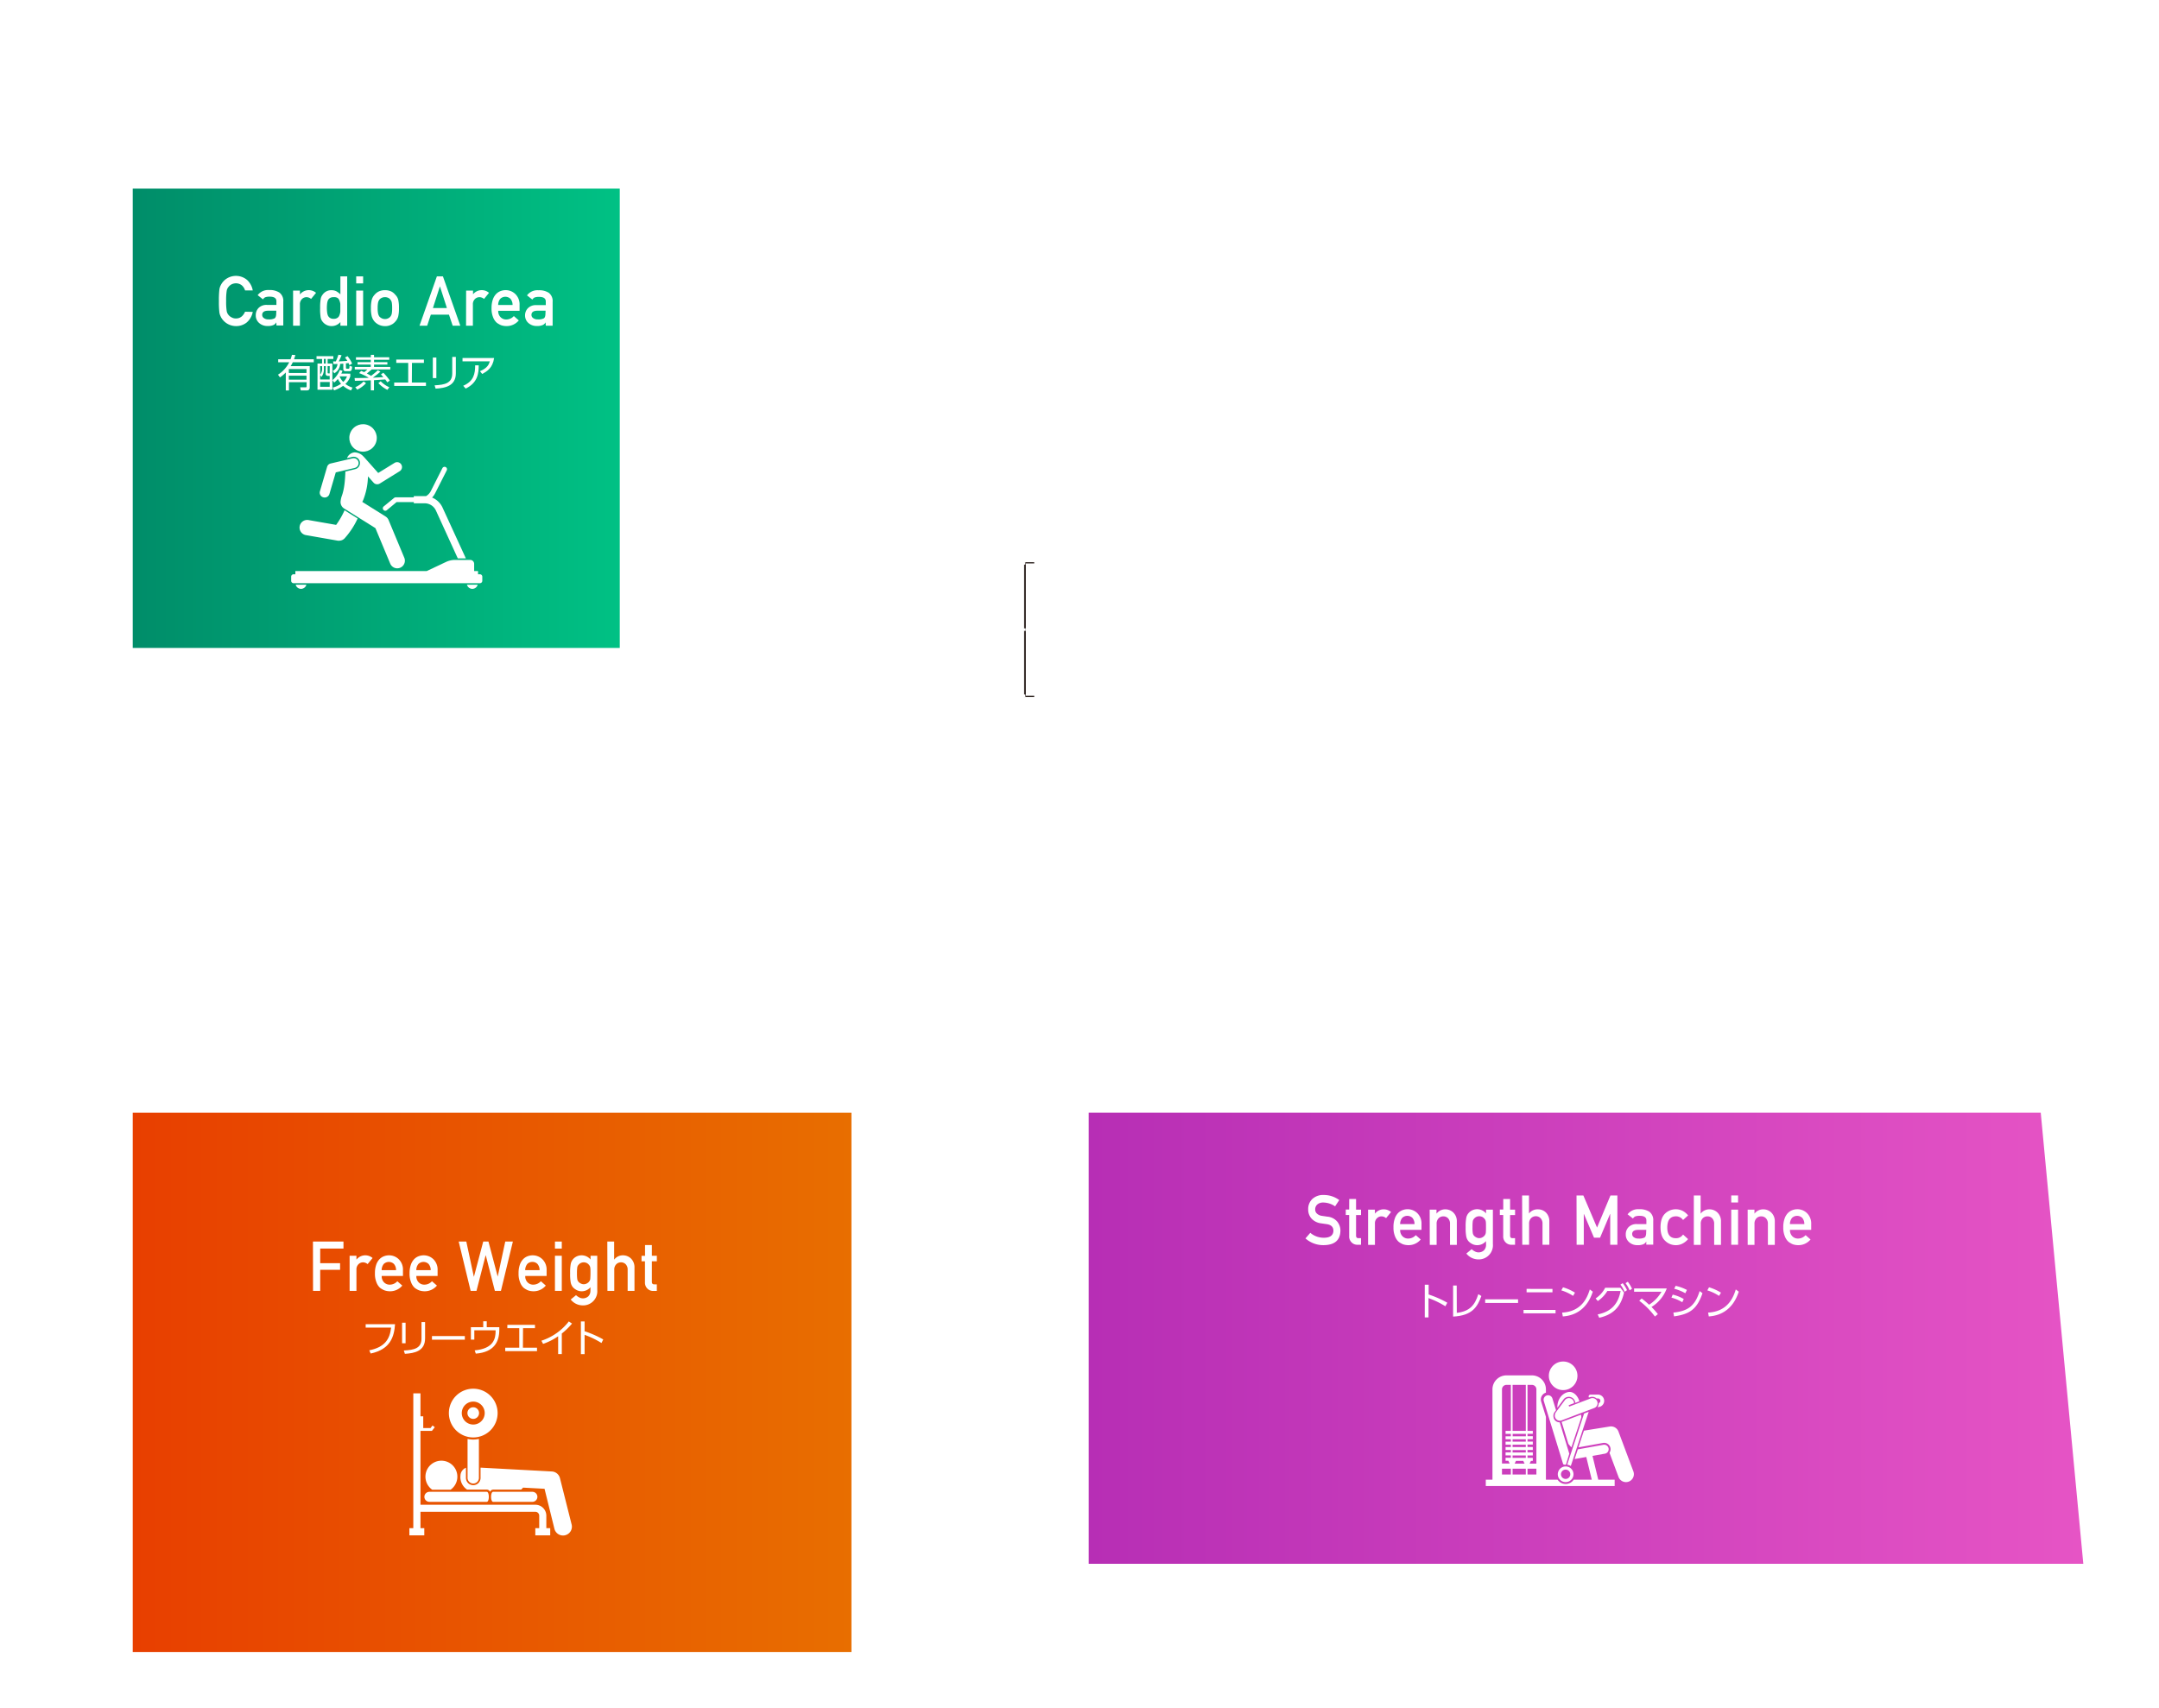 <svg xmlns="http://www.w3.org/2000/svg" xmlns:xlink="http://www.w3.org/1999/xlink" viewBox="0 0 903.71 715.07"><defs><linearGradient id="名称未設定グラデーション_1245" x1="55.56" y1="175.1" x2="259.42" y2="175.1" gradientUnits="userSpaceOnUse"><stop offset="0" stop-color="#008d69"/><stop offset="1" stop-color="#00c184"/></linearGradient><linearGradient id="名称未設定グラデーション_1190" x1="455.71" y1="560.24" x2="872.03" y2="560.24" gradientUnits="userSpaceOnUse"><stop offset="0" stop-color="#b72eb5"/><stop offset="1" stop-color="#e654c5"/></linearGradient><pattern id="新規パターンスウォッチ_1" data-name="新規パターンスウォッチ 1" width="16.36" height="16.36" patternTransform="translate(20.56 -29.54)" patternUnits="userSpaceOnUse" viewBox="0 0 16.36 16.36"><rect width="16.36" height="16.36" style="fill:none"/><path d="M16.36,17.18a.82.82,0,1,0-.81-.82A.81.81,0,0,0,16.36,17.18Z" style="fill:#fff"/><path d="M8.18,17.18a.82.82,0,1,0-.82-.82A.82.82,0,0,0,8.18,17.18Z" style="fill:#fff"/><path d="M16.36,9a.82.82,0,1,0-.81-.82A.82.82,0,0,0,16.36,9Z" style="fill:#fff"/><path d="M8.18,9a.82.82,0,1,0-.82-.82A.82.82,0,0,0,8.18,9Z" style="fill:#fff"/><path d="M4.09,13.09a.82.82,0,1,0-.82-.82A.82.82,0,0,0,4.09,13.09Z" style="fill:#fff"/><path d="M12.27,13.09a.82.82,0,1,0-.82-.82A.82.82,0,0,0,12.27,13.09Z" style="fill:#fff"/><path d="M4.09,4.91a.82.82,0,1,0-.82-.82A.82.82,0,0,0,4.09,4.91Z" style="fill:#fff"/><path d="M12.27,4.91a.82.82,0,1,0-.82-.82A.82.82,0,0,0,12.27,4.91Z" style="fill:#fff"/><path d="M0,17.18a.82.82,0,0,0,.82-.82A.82.82,0,0,0,0,15.55a.82.82,0,0,0-.82.81A.82.82,0,0,0,0,17.18Z" style="fill:#fff"/><path d="M0,9a.82.82,0,0,0,.82-.82A.82.82,0,0,0,0,7.36.82.82,0,0,0,0,9Z" style="fill:#fff"/><path d="M16.36.82A.82.82,0,0,0,17.18,0a.82.82,0,0,0-.82-.82.82.82,0,0,0-.81.82A.82.82,0,0,0,16.36.82Z" style="fill:#fff"/><path d="M8.18.82A.82.82,0,0,0,9,0,.82.82,0,0,0,7.36,0,.82.82,0,0,0,8.18.82Z" style="fill:#fff"/><path d="M0,.82A.82.82,0,0,0,.82,0,.82.82,0,0,0,0-.82.82.82,0,0,0-.82,0,.82.82,0,0,0,0,.82Z" style="fill:#fff"/></pattern><pattern id="新規パターンスウォッチ_1-3" data-name="新規パターンスウォッチ 1" width="16.36" height="16.36" patternTransform="translate(19.11 -32.37)" patternUnits="userSpaceOnUse" viewBox="0 0 16.36 16.36"><rect width="16.36" height="16.36" style="fill:none"/><path d="M16.36,17.18a.82.82,0,1,0-.81-.82A.81.81,0,0,0,16.36,17.18Z" style="fill:#fff"/><path d="M8.18,17.18a.82.82,0,1,0-.82-.82A.82.82,0,0,0,8.18,17.18Z" style="fill:#fff"/><path d="M16.36,9a.82.82,0,1,0-.81-.82A.82.82,0,0,0,16.36,9Z" style="fill:#fff"/><path d="M8.18,9a.82.82,0,1,0-.82-.82A.82.82,0,0,0,8.18,9Z" style="fill:#fff"/><path d="M4.09,13.09a.82.82,0,1,0-.82-.82A.82.82,0,0,0,4.09,13.09Z" style="fill:#fff"/><path d="M12.27,13.09a.82.82,0,1,0-.82-.82A.82.82,0,0,0,12.27,13.09Z" style="fill:#fff"/><path d="M4.09,4.91a.82.82,0,1,0-.82-.82A.82.82,0,0,0,4.09,4.91Z" style="fill:#fff"/><path d="M12.27,4.91a.82.82,0,1,0-.82-.82A.82.82,0,0,0,12.27,4.91Z" style="fill:#fff"/><path d="M0,17.18a.82.82,0,0,0,.82-.82A.82.82,0,0,0,0,15.55a.82.82,0,0,0-.82.81A.82.82,0,0,0,0,17.18Z" style="fill:#fff"/><path d="M0,9a.82.82,0,0,0,.82-.82A.82.82,0,0,0,0,7.36.82.82,0,0,0,0,9Z" style="fill:#fff"/><path d="M16.36.82A.82.82,0,0,0,17.18,0a.82.82,0,0,0-.82-.82.82.82,0,0,0-.81.82A.82.82,0,0,0,16.36.82Z" style="fill:#fff"/><path d="M8.18.82A.82.82,0,0,0,9,0,.82.82,0,0,0,7.36,0,.82.82,0,0,0,8.18.82Z" style="fill:#fff"/><path d="M0,.82A.82.82,0,0,0,.82,0,.82.82,0,0,0,0-.82.82.82,0,0,0-.82,0,.82.82,0,0,0,0,.82Z" style="fill:#fff"/></pattern><linearGradient id="名称未設定グラデーション_1097" x1="55.56" y1="578.7" x2="356.41" y2="578.7" gradientUnits="userSpaceOnUse"><stop offset="0" stop-color="#e83f00"/><stop offset="1" stop-color="#e86e00"/></linearGradient></defs><g id="レイヤー_2" data-name="レイヤー 2"><g id="レイヤー_1-2" data-name="レイヤー 1"><rect x="55.56" y="78.96" width="203.86" height="192.28" style="fill:url(#名称未設定グラデーション_1245)"/><polygon points="872.03 654.65 455.71 654.65 455.71 465.82 854.21 465.82 872.03 654.65" style="fill:url(#名称未設定グラデーション_1190)"/><path d="M44.38,5.87,38.24,9.92l1-5.92,6.14-4h5.46L44,38.83H38.57Z" style="fill:#fff"/><path d="M65.62,0H90L89,5.54H70.42L68.4,17H84.29l-.92,5.21H67.48l-2.93,16.6H58.77Z" style="fill:#fff"/><path d="M429.5,119l18.29-19a9.62,9.62,0,0,0,1.56-2.14,9.06,9.06,0,0,0,.52-1.76,5.07,5.07,0,0,0-.67-3.81,4.19,4.19,0,0,0-3.64-1.69,6.1,6.1,0,0,0-4,1.47A8,8,0,0,0,439,96.17h-5.46a14.66,14.66,0,0,1,4.61-8,12.05,12.05,0,0,1,8-3.14q4.92,0,7.44,3.2a9.44,9.44,0,0,1,1.77,7.91A13,13,0,0,1,451.8,103l-15.05,15.67h14.6l-1,5.53H428.58Z" style="fill:#fff"/><path d="M464.33,85.35h24.4l-1,5.53H469.14l-2,11.49H483l-.92,5.21H466.19l-2.92,16.59h-5.78Z" style="fill:#fff"/><circle cx="654.3" cy="575.95" r="5.99" style="fill:#fff"/><path d="M657.77,605.87l4.14-12.51c0-.39-.07-.78-.11-1.16l-8,3-.15,0,2.83,9.22a4.9,4.9,0,0,0,.44.54A5.91,5.91,0,0,0,657.77,605.87Z" style="fill:#fff"/><path d="M651.89,589.33l2.56-3.47a2.75,2.75,0,0,1,3.83-.58,2.76,2.76,0,0,1,1.1,2l1.72-.65c-.64-2.29-2.48-4.18-4.48-3.9-2.17.29-4.58,2.37-4.73,6C651.88,588.9,651.88,589.11,651.89,589.33Z" style="fill:#fff"/><path d="M683.71,616l-6.25-16.7a3.33,3.33,0,0,0-3.66-2.12L663,598.91l-2.31,7L671,604.05a2.68,2.68,0,0,1,3.11,2.17,2.64,2.64,0,0,1-.42,1.95l3.79,10.12a3.32,3.32,0,0,0,3.12,2.16,3.39,3.39,0,0,0,1.16-.21A3.33,3.33,0,0,0,683.71,616Z" style="fill:#fff"/><path d="M671.8,608.54a1.88,1.88,0,0,0-.66-3.71l-10.69,1.91-1.35,4.06,4.88-.87.19.78,2.11,8.72h-7.55a4.07,4.07,0,0,1-6.77,0h-4.87V593.14l-2-6.45a2.95,2.95,0,0,1,2-3.68h0v-1.39a5.86,5.86,0,0,0-5.85-5.85H630.56a5.86,5.86,0,0,0-5.85,5.85v37.82h-2.79v2.66h53.94v-2.66H669l-2.22-9.19-.19-.77Zm-43.1,6.3h3.72v2.43H628.7Zm10-14.58v1h-5.54v-1ZM633.13,599V579.75h5.54V599Zm5.54,3.52v1h-5.54v-1Zm0,2.26v1h-5.54v-1Zm0,2.26v1h-5.54v-1Zm0,2.26v1h-5.54v-1Zm-1.06,2.26.55,1.15H634l.55-1.15Zm1.06,3.28v2.43h-5.54v-2.43Zm.71,0h3.72v2.43h-3.72Zm3.72-33.23v31.1h-2.84l.55-1.15h.79V610.3h-2.22v-1h2.22V608h-2.22v-1h2.22v-1.26h-2.22v-1h2.22v-1.26h-2.22v-1h2.22v-1.26h-2.22v-1h2.22V599h-2.22V579.75h1.86A1.88,1.88,0,0,1,643.1,581.61Zm-12.54-1.86h1.86V599H630.2v1.26h2.22v1H630.2v1.26h2.22v1H630.2v1.26h2.22v1H630.2V607h2.22v1H630.2v1.26h2.22v1H630.2v1.26h1.16l.55,1.15H628.7v-31.1A1.88,1.88,0,0,1,630.56,579.75Z" style="fill:#fff"/><path d="M656.87,608.56l-4-13.14h-.23a2.75,2.75,0,0,1-1.42-.53l-.08-.06,0,0a2.87,2.87,0,0,1-.39-.39l0-.06-.09-.11-.06-.1-.06-.09a2.93,2.93,0,0,1-.19-.4,0,0,0,0,1,0,0l0-.1a.84.84,0,0,1-.05-.17v0a2.74,2.74,0,0,1-.08-.75v0a1.64,1.64,0,0,1,0-.23,2.64,2.64,0,0,1,.32-1v0c0-.06.07-.11.1-.16a.35.35,0,0,0,.05-.08l0,0,.62-.85-1.51-4.92a1.89,1.89,0,0,0-2.35-1.25h0a1.89,1.89,0,0,0-1.25,2.35l8.06,26.26c.1.35.61.44,1.21.37Z" style="fill:#fff"/><path d="M666.48,584.75a2.74,2.74,0,0,1,1.81.68h.59a1,1,0,0,1,1,1,1,1,0,0,1-.68.95,2.78,2.78,0,0,1-.5,1.66h.16a2.61,2.61,0,1,0,0-5.22h-3.09a.8.8,0,0,0-.8.8.78.78,0,0,0,.13.43l.39-.15A2.91,2.91,0,0,1,666.48,584.75Z" style="fill:#fff"/><path d="M665,591l-1.93.73L656,613.15a4,4,0,0,1,1.5.56Z" style="fill:#fff"/><path d="M651.11,591.41v0a.41.41,0,0,0-.07.11l0,.07-.05.09,0,.07h0a2.13,2.13,0,0,0,1.92,3,2.27,2.27,0,0,0,.76-.14l13.66-5.19a2.13,2.13,0,1,0-1.52-4l-9,3.42-.21-.58,2.26-.86a2.13,2.13,0,0,0-3.84-1.26Z" style="fill:#fff"/><path d="M655.34,613.89a3.28,3.28,0,1,0,3.28,3.27A3.26,3.26,0,0,0,655.34,613.89Zm1.95,3.27a1.95,1.95,0,1,1-1.95-1.94A1.95,1.95,0,0,1,657.29,617.16Z" style="fill:#fff"/><polygon points="432.4 139.34 573.92 139.34 573.92 232.86 508.08 232.86 508.08 178.45 432.4 178.45 432.4 139.34" style="fill:url(#新規パターンスウォッチ_1)"/><polygon points="32.45 445.82 32.45 711.57 376.41 711.57 376.41 504.83 433.63 504.83 433.63 674.65 892.03 674.65 843.42 139.34 432.4 139.34 432.4 445.82 32.45 445.82" style="fill:none;stroke:#fff;stroke-miterlimit:10;stroke-width:7px"/><line x1="432.4" y1="178.45" x2="482.85" y2="178.45" style="fill:none;stroke:#fff;stroke-miterlimit:10;stroke-width:4px"/><polyline points="508.08 189.79 508.08 232.86 608.38 232.86" style="fill:none;stroke:#fff;stroke-miterlimit:10;stroke-width:4px"/><line x1="573.92" y1="232.86" x2="573.92" y2="139.34" style="fill:none;stroke:#fff;stroke-miterlimit:10;stroke-width:4px"/><polyline points="659.45 271.54 659.45 284.77 720.98 284.77 720.98 271.54 855.43 271.54" style="fill:none;stroke:#fff;stroke-miterlimit:10;stroke-width:4px"/><line x1="865.95" y1="387.46" x2="701.97" y2="387.46" style="fill:none;stroke:#fff;stroke-miterlimit:10;stroke-width:4px"/><polyline points="731.44 232.86 686.52 232.86 686.52 139.34" style="fill:none;stroke:#fff;stroke-miterlimit:10;stroke-width:4px"/><line x1="735.13" y1="186.1" x2="804.04" y2="186.1" style="fill:none;stroke:#fff;stroke-miterlimit:10;stroke-width:4px"/><line x1="763.74" y1="139.34" x2="763.74" y2="232.86" style="fill:none;stroke:#fff;stroke-miterlimit:10;stroke-width:4px"/><line x1="757.44" y1="232.86" x2="817.27" y2="232.86" style="fill:none;stroke:#fff;stroke-miterlimit:10;stroke-width:4px"/><line x1="804.04" y1="231.63" x2="804.04" y2="211.33" style="fill:none;stroke:#fff;stroke-miterlimit:10;stroke-width:4px"/><line x1="735.13" y1="161.49" x2="735.13" y2="141.18" style="fill:none;stroke:#fff;stroke-miterlimit:10;stroke-width:4px"/><line x1="763.74" y1="205.17" x2="735.13" y2="205.17" style="fill:none;stroke:#fff;stroke-miterlimit:10;stroke-width:4px"/><line x1="804.04" y1="141.18" x2="804.04" y2="165.64" style="fill:none;stroke:#fff;stroke-miterlimit:10;stroke-width:4px"/><path d="M795.63,223.38a15.87,15.87,0,0,0,.15-2.21c0-6-3.3-10.93-7.38-10.93s-7.38,4.9-7.38,10.93a15.87,15.87,0,0,0,.15,2.21Z" style="fill:none;stroke:#fff;stroke-miterlimit:10"/><rect x="781.17" y="223.38" width="14.47" height="4.75" style="fill:none;stroke:#fff;stroke-miterlimit:10"/><rect x="787.22" y="221.72" width="2.36" height="1.66" style="fill:none;stroke:#fff;stroke-miterlimit:10"/><path d="M781.17,150.54a15.83,15.83,0,0,0-.15,2.2c0,6,3.3,10.93,7.38,10.93s7.38-4.89,7.38-10.93a15.83,15.83,0,0,0-.15-2.2Z" style="fill:none;stroke:#fff;stroke-miterlimit:10"/><rect x="781.17" y="145.78" width="14.47" height="4.75" style="fill:none;stroke:#fff;stroke-miterlimit:10"/><rect x="787.22" y="150.54" width="2.36" height="1.66" transform="translate(1576.8 302.73) rotate(-180)" style="fill:none;stroke:#fff;stroke-miterlimit:10"/><path d="M743.63,150.54a17.54,17.54,0,0,0-.15,2.2c0,6,3.31,10.93,7.39,10.93s7.38-4.89,7.38-10.93a15.83,15.83,0,0,0-.15-2.2Z" style="fill:none;stroke:#fff;stroke-miterlimit:10"/><rect x="743.63" y="145.78" width="14.47" height="4.75" style="fill:none;stroke:#fff;stroke-miterlimit:10"/><rect x="749.69" y="150.54" width="2.36" height="1.66" transform="translate(1501.73 302.73) rotate(-180)" style="fill:none;stroke:#fff;stroke-miterlimit:10"/><rect x="688.24" y="205.98" width="17.88" height="13.01" rx="3.09" transform="translate(909.66 -484.7) rotate(90)" style="fill:none;stroke:#fff;stroke-miterlimit:10"/><rect x="689.96" y="207.7" width="14.44" height="9.57" rx="0.63" transform="translate(909.66 -484.7) rotate(90)" style="fill:none;stroke:#fff;stroke-miterlimit:10;stroke-width:0.5px"/><path d="M696.17,212.11h0a.69.69,0,0,1-.68.68h-5a.69.69,0,0,1-.68-.68h0a.69.69,0,0,1,.68-.69h5A.69.69,0,0,1,696.17,212.11Z" style="fill:#fff"/><rect x="809.36" y="143.98" width="17.88" height="13.01" rx="3.09" transform="translate(1636.6 300.96) rotate(180)" style="fill:none;stroke:#fff;stroke-miterlimit:10"/><rect x="811.08" y="145.69" width="14.44" height="9.57" rx="0.63" transform="translate(1636.6 300.96) rotate(180)" style="fill:none;stroke:#fff;stroke-miterlimit:10;stroke-width:0.5px"/><path d="M818.68,149.47h0a.68.68,0,0,1-.68-.68v-5a.68.68,0,0,1,.68-.68h0a.69.69,0,0,1,.68.68v5A.69.69,0,0,1,818.68,149.47Z" style="fill:#fff"/><rect x="655.21" y="182.65" width="17.88" height="13.01" rx="3.09" transform="translate(853.31 -474.99) rotate(90)" style="fill:none;stroke:#fff;stroke-miterlimit:10"/><rect x="656.93" y="184.37" width="14.44" height="9.57" rx="0.63" transform="translate(853.31 -474.99) rotate(90)" style="fill:none;stroke:#fff;stroke-miterlimit:10;stroke-width:0.5px"/><path d="M665.16,188.78h0a.68.68,0,0,0,.68.68h5a.68.68,0,0,0,.68-.68h0a.69.69,0,0,0-.68-.68h-5A.69.69,0,0,0,665.16,188.78Z" style="fill:#fff"/><rect x="694.06" y="147.03" width="5.92" height="12" style="fill:none;stroke:#fff;stroke-miterlimit:10"/><path d="M700,147s6.85,3.61,6.85,6-6.85,6-6.85,6Z" style="fill:none;stroke:#fff;stroke-linecap:round;stroke-linejoin:round"/><rect x="694.06" y="172.98" width="5.92" height="12" style="fill:none;stroke:#fff;stroke-miterlimit:10"/><path d="M700,173s6.85,3.61,6.85,6-6.85,6-6.85,6Z" style="fill:none;stroke:#fff;stroke-linecap:round;stroke-linejoin:round"/><line x1="573.92" y1="170.56" x2="607.22" y2="170.56" style="fill:none;stroke:#fff;stroke-miterlimit:10;stroke-width:4px"/><line x1="573.92" y1="202.41" x2="607.22" y2="202.41" style="fill:none;stroke:#fff;stroke-miterlimit:10;stroke-width:4px"/><line x1="693" y1="141.18" x2="693" y2="191.79" style="fill:none;stroke:#fff;stroke-miterlimit:10"/><polyline points="686.52 191.79 705.29 191.79 705.29 231.63" style="fill:none;stroke:#fff;stroke-miterlimit:10"/><polyline points="656.14 141.18 656.14 232.86 685.44 232.86" style="fill:none;stroke:#fff;stroke-miterlimit:10"/><line x1="656.14" y1="174.25" x2="685.44" y2="174.25" style="fill:none;stroke:#fff;stroke-miterlimit:10"/><line x1="656.14" y1="203.54" x2="685.44" y2="203.54" style="fill:none;stroke:#fff;stroke-miterlimit:10"/><line x1="804.04" y1="159.03" x2="843.96" y2="159.03" style="fill:none;stroke:#fff;stroke-miterlimit:10"/><line x1="776.36" y1="139.34" x2="776.36" y2="232.86" style="fill:none;stroke:#fff;stroke-miterlimit:10"/><rect x="432.4" y="216.94" width="55.3" height="18.92" style="fill:none;stroke:#fff;stroke-miterlimit:10"/><line x1="720.98" y1="271.54" x2="659.45" y2="271.54" style="fill:none;stroke:#fff;stroke-miterlimit:10;stroke-width:2px"/><line x1="850.72" y1="234.25" x2="839.12" y2="234.25" style="fill:none;stroke:#fff;stroke-miterlimit:10;stroke-width:4px"/><polygon points="549.56 291.17 526.95 299.4 516.78 321.21 525.01 343.82 546.82 353.99 569.43 345.76 579.6 323.95 571.37 301.34 549.56 291.17" style="fill:none;stroke:#fff;stroke-miterlimit:10;stroke-width:0.5px"/><polygon points="541.95 328.3 539.74 322.21 542.47 316.34 548.56 314.13 554.43 316.86 556.64 322.95 553.91 328.82 547.82 331.03 541.95 328.3" style="fill:none;stroke:#fff;stroke-miterlimit:10;stroke-width:0.5px"/><line x1="542.47" y1="316.34" x2="526.95" y2="299.4" style="fill:none;stroke:#fff;stroke-miterlimit:10;stroke-width:0.5px"/><line x1="548.56" y1="314.13" x2="549.56" y2="291.17" style="fill:none;stroke:#fff;stroke-miterlimit:10;stroke-width:0.5px"/><line x1="554.43" y1="316.86" x2="571.37" y2="301.34" style="fill:none;stroke:#fff;stroke-miterlimit:10;stroke-width:0.5px"/><line x1="556.64" y1="322.95" x2="579.6" y2="323.95" style="fill:none;stroke:#fff;stroke-miterlimit:10;stroke-width:0.5px"/><line x1="553.91" y1="328.82" x2="569.43" y2="345.76" style="fill:none;stroke:#fff;stroke-miterlimit:10;stroke-width:0.5px"/><line x1="547.82" y1="331.03" x2="547.82" y2="353.99" style="fill:none;stroke:#fff;stroke-miterlimit:10;stroke-width:0.5px"/><line x1="541.95" y1="328.3" x2="525.01" y2="343.82" style="fill:none;stroke:#fff;stroke-miterlimit:10;stroke-width:0.5px"/><line x1="539.74" y1="322.21" x2="516.78" y2="321.21" style="fill:none;stroke:#fff;stroke-miterlimit:10;stroke-width:0.5px"/><circle cx="548.19" cy="322.58" r="1.94" style="fill:none;stroke:#fff;stroke-miterlimit:10;stroke-width:0.5px"/><circle cx="548.19" cy="322.58" r="1.08" style="fill:none;stroke:#fff;stroke-miterlimit:10;stroke-width:0.5px"/><line x1="690.21" y1="271.54" x2="690.21" y2="284.77" style="fill:none;stroke:#fff;stroke-miterlimit:10"/><rect x="166.42" y="442.62" width="27.69" height="3.21" style="fill:#fff"/><path d="M194.11,442.79A27.82,27.82,0,0,0,166.42,415v27.69" style="fill:none;stroke:#fff;stroke-miterlimit:10"/><rect x="194.11" y="442.62" width="27.69" height="3.21" style="fill:#fff"/><path d="M194.11,442.79A27.82,27.82,0,0,1,221.8,415v27.69" style="fill:none;stroke:#fff;stroke-miterlimit:10"/><line x1="166.42" y1="445.82" x2="221.8" y2="445.82" style="fill:none;stroke:#fff;stroke-miterlimit:10;stroke-width:6px"/><rect x="429.19" y="412.88" width="3.21" height="27.69" style="fill:#fff"/><path d="M429.36,412.88a27.82,27.82,0,0,0-27.84,27.69h27.69" style="fill:none;stroke:#fff;stroke-miterlimit:10"/><rect x="429.19" y="385.19" width="3.21" height="27.69" style="fill:#fff"/><path d="M429.36,412.88a27.82,27.82,0,0,1-27.84-27.69h27.69" style="fill:none;stroke:#fff;stroke-miterlimit:10"/><line x1="432.39" y1="440.57" x2="432.39" y2="385.19" style="fill:none;stroke:#fff;stroke-miterlimit:10;stroke-width:6px"/><rect x="429.19" y="263.55" width="3.21" height="27.69" style="fill:#fff;stroke:#231815;stroke-miterlimit:10"/><path d="M429.36,263.55a27.82,27.82,0,0,0-27.84,27.69h27.69" style="fill:none;stroke:#fff;stroke-miterlimit:10"/><rect x="429.19" y="235.86" width="3.21" height="27.69" style="fill:#fff;stroke:#231815;stroke-miterlimit:10"/><path d="M429.36,263.55a27.82,27.82,0,0,1-27.84-27.69h27.69" style="fill:none;stroke:#fff;stroke-miterlimit:10"/><line x1="432.39" y1="291.24" x2="432.39" y2="235.86" style="fill:none;stroke:#fff;stroke-miterlimit:10;stroke-width:6px"/><polyline points="707.83 387.46 707.83 375.69 761.59 375.69 761.59 387.46" style="fill:none;stroke:#fff;stroke-miterlimit:10;stroke-width:2px"/><polyline points="865.95 399.04 702.88 399.04 702.88 387.46" style="fill:none;stroke:#fff;stroke-miterlimit:10"/><path d="M770.14,404v10.74H759.07V404Zm-1.36,1.29h-8.34v8.16h8.34Z" style="fill:#fff"/><path d="M773.73,410.62a13.22,13.22,0,0,0-1.2-3.66l1.12-.32a15.6,15.6,0,0,1,1.28,3.68Zm-.09,4c4.65-1,6.75-3,7.6-8.38l1.31.27c-1,5.13-2.91,7.9-8.07,9.13Zm3.37-4.72a16.32,16.32,0,0,0-1-3.59l1.11-.25a19.7,19.7,0,0,1,1.08,3.55Z" style="fill:#fff"/><path d="M783.9,414.46c3.33-2,4.2-4.64,4.65-7.56h-4.14v-1.29h4.27a25,25,0,0,0,.09-2.75l1.43,0c0,1.08-.06,1.61-.15,2.72h5.73v2.5c0,.41,0,4.59-.59,6a2.46,2.46,0,0,1-2.56,1.29,11.08,11.08,0,0,1-2.33-.21l0-1.37a12.34,12.34,0,0,0,2.31.24c1.1,0,1.31-.42,1.44-.88a29.52,29.52,0,0,0,.38-4.89V406.9h-4.5c-.48,3.28-1.59,6.46-5.1,8.59Z" style="fill:#fff"/><path d="M811.09,408.53V410h-12.9v-1.43Z" style="fill:#fff"/><path d="M527.12,402.16V412.9H516.05V402.16Zm-1.36,1.29h-8.34v8.15h8.34Z" style="fill:#fff"/><path d="M530.71,408.77a13.34,13.34,0,0,0-1.2-3.66l1.12-.31a15.71,15.71,0,0,1,1.28,3.67Zm-.09,4c4.65-1,6.75-3,7.6-8.39l1.31.27c-1,5.13-2.91,7.91-8.07,9.13Zm3.37-4.73a16.23,16.23,0,0,0-1-3.58l1.11-.26a19.56,19.56,0,0,1,1.08,3.56Z" style="fill:#fff"/><path d="M540.88,412.61c3.33-2,4.2-4.63,4.65-7.56h-4.14v-1.29h4.27a24.74,24.74,0,0,0,.09-2.74l1.43,0c0,1.08-.06,1.6-.15,2.71h5.73v2.51c0,.4,0,4.58-.59,6a2.46,2.46,0,0,1-2.56,1.29,11.08,11.08,0,0,1-2.33-.21l0-1.36a12.41,12.41,0,0,0,2.31.23c1.1,0,1.31-.42,1.44-.88a29.52,29.52,0,0,0,.38-4.89v-1.41h-4.5c-.48,3.28-1.59,6.47-5.1,8.6Z" style="fill:#fff"/><path d="M568.07,406.69v1.42h-12.9v-1.42Z" style="fill:#fff"/><path d="M651.36,264.2a12.09,12.09,0,0,0,4.61-1.48,3.5,3.5,0,0,0,1.23-1.28h-5.78v-1.11h6.24a5.68,5.68,0,0,0,.17-.82H659c0,.36-.07.51-.13.82h6.43v1.11h-5.86c.88,1,2.41,2.39,6,2.81l-.53,1.23c-3.24-.56-5.49-2-6.55-3.74-1.52,2.79-5.18,3.5-6.47,3.72Zm6.48-5.65a58.62,58.62,0,0,1-6.22,1l-.12-1.17c1-.09,2-.18,2.92-.31v-1.85H652v-1h2.44V253.7h-2.8v-1.08h2.8v-1.06h1.17v1.06h2.49v1.08h-2.49v1.46h2.18v1h-2.18v1.68c1.17-.18,1.38-.22,2.15-.37Zm7-6.44c0,4.44-.45,6-.57,6.27a1.32,1.32,0,0,1-1.38.89H661l-.21-1.14h1.71a.69.69,0,0,0,.77-.51,16.7,16.7,0,0,0,.42-4.38h-2.07c-.21,3.59-1.64,5.09-2.69,6l-.87-.81a6.36,6.36,0,0,0,2.42-5.15h-2v-1.14Z" style="fill:#fff"/><path d="M671.9,253.48a33.33,33.33,0,0,1-2.88,4.41c1.14-.05,1.68-.12,2.11-.17a7.49,7.49,0,0,0-.48-1.08l1-.37a17.22,17.22,0,0,1,1.23,2.83l-1.09.41c-.06-.23-.11-.36-.26-.84-.84.12-1.14.15-1.35.16v6.63h-1.2V259c-1.47.11-1.84.14-2.46.17l-.06-1.16h1.29c.47-.62.66-.89.83-1.16a13.65,13.65,0,0,0-2.18-2.07l.63-.91.5.39a18.21,18.21,0,0,0,1.45-2.73l1.1.42a21.27,21.27,0,0,1-1.74,3c.06.07.45.46.87.94a32.44,32.44,0,0,0,1.69-2.88ZM666.38,264a11.72,11.72,0,0,0,.73-4l1.08.18a17.42,17.42,0,0,1-.72,4.21Zm5-.37a23.18,23.18,0,0,0-.63-3.45l1-.21a19,19,0,0,1,.75,3.45Zm.74-7.29a10.47,10.47,0,0,0,2.28-4.88l1.24.14a15.4,15.4,0,0,1-.6,2.08h4.74c0,1.92,0,9.32-.55,10.68a1.71,1.71,0,0,1-1.77,1.08h-2.39l-.24-1.32,2.39,0a.8.8,0,0,0,.93-.62c.42-1.56.4-8.28.4-8.71h-4a9.63,9.63,0,0,1-1.57,2.46Zm3.4,4.89a18.7,18.7,0,0,0-1.72-3.65l1.06-.51a14.82,14.82,0,0,1,1.79,3.62Z" style="fill:#fff"/><path d="M693.57,253.25V264H682.5V253.25Zm-1.36,1.29h-8.34v8.16h8.34Z" style="fill:#fff"/><path d="M697.16,259.87a13.22,13.22,0,0,0-1.2-3.66l1.12-.32a15.6,15.6,0,0,1,1.28,3.68Zm-.09,4c4.65-1,6.75-3,7.6-8.38l1.31.27c-1,5.13-2.91,7.9-8.07,9.13Zm3.37-4.72a16.32,16.32,0,0,0-1-3.59l1.11-.25a19.7,19.7,0,0,1,1.08,3.55Z" style="fill:#fff"/><path d="M707.33,263.71c3.33-2,4.2-4.64,4.65-7.56h-4.14v-1.29h4.27a25,25,0,0,0,.09-2.75l1.43,0c0,1.08-.06,1.61-.15,2.72h5.73v2.5c0,.41,0,4.59-.59,6a2.46,2.46,0,0,1-2.56,1.29,11.08,11.08,0,0,1-2.33-.21l0-1.37a12.34,12.34,0,0,0,2.31.24c1.1,0,1.31-.42,1.44-.88a29.52,29.52,0,0,0,.38-4.89v-1.41h-4.5c-.48,3.28-1.59,6.46-5.1,8.59Z" style="fill:#fff"/><path d="M734.52,257.78v1.43h-12.9v-1.43Z" style="fill:#fff"/><path d="M608.72,180.92v6h-5.53a7.07,7.07,0,0,1-1.17,2.39,19.36,19.36,0,0,0,7.87,1.3l-.47,1.32a18.71,18.71,0,0,1-8.25-1.77,10.2,10.2,0,0,1-4.73,1.79l-.53-1.23A10.35,10.35,0,0,0,600,189.5a7.68,7.68,0,0,1-1.95-1.74l1-.58a8.76,8.76,0,0,0,1.87,1.56,5,5,0,0,0,1-1.82h-4.83v-6h5.2v-1.24H596v-1.11h13.82v1.11h-6.31v1.24Zm-6.41,2.45V182h-4v1.4Zm-.12,2.47a6.88,6.88,0,0,0,.12-1.47h-4v1.47Zm1.34-1.47a9.51,9.51,0,0,1-.12,1.47h4.09v-1.47Zm0-2.4v1.4h4V182Z" style="fill:#fff"/><path d="M624.57,182.92a24.89,24.89,0,0,1-3.84,3.48,11.56,11.56,0,0,0,4.34,4.39l-.86,1.26c-4.15-3-5.58-6-6.22-10.62h-.11a10.33,10.33,0,0,1-2.26,3.18v5.48a42.72,42.72,0,0,0,4.42-.84l.05,1.15a66.44,66.44,0,0,1-8.51,1.44l-.17-1.27c.94-.08,1.86-.15,3-.32v-4.5a17.86,17.86,0,0,1-2.9,1.92l-.73-1.24a12.72,12.72,0,0,0,5.73-5H611v-1.2h6.28v-2.16h1.28v2.16h6.27v1.2h-5.73a16.28,16.28,0,0,0,1.09,3.9,23.55,23.55,0,0,0,3.39-3.28Z" style="fill:#fff"/><path d="M633.54,187.31h5v1.1h-5v1.89h6.32v1.12H626V190.3h6.3v-1.89h-5v-1.1h5v-1.57c-.82,0-4.44.15-5.17.16l-.11-1.12c.17,0,2,0,2.33,0a13.57,13.57,0,0,0,1.11-2h-2.39v-1.06h9.7v1.06h-5.95c-.54,1-.6,1.08-1.15,2,2.29-.05,2.8-.06,5.32-.21-.45-.41-.75-.63-1-.86l.94-.73a14.14,14.14,0,0,1,3,2.89l-1,.81a12.18,12.18,0,0,0-.95-1.17l-3.42.21Zm0-9.3v1.22h5.94v3.39h-1.28v-2.25H627.6v2.25h-1.24v-3.39h5.94V178Z" style="fill:#fff"/><path d="M449.3,200.87a13.36,13.36,0,0,0,4.1,3.5,15.2,15.2,0,0,0,4.2-3.84H446.15v-2.19H460.5v2.19a14.34,14.34,0,0,1-4.51,5,32.64,32.64,0,0,0,8.33,1.56l-.92,2.51a30.07,30.07,0,0,1-10-2.62,34.45,34.45,0,0,1-9.86,2.5l-1-2.36a36,36,0,0,0,8.4-1.59,13.9,13.9,0,0,1-3.8-4Zm-2.92-6.44c-.3-.69-.94-2-1.31-2.73l1.1-.42-2.5,0-.46-2.1c1.24.05,2.39.1,4.18.1a72.46,72.46,0,0,0,14.88-1.38l1.27,2c-1,.2-2.05.41-3.52.62l1.88.57a34.28,34.28,0,0,1-1.63,3.38h3.4v5.89h-2.41v-3.7h-15.8v3.7h-2.41v-5.89Zm6.1,0a21.06,21.06,0,0,0-1.18-3.19c-.8,0-2.2,0-3.84,0,.49,1,.92,2.1,1.34,3.15Zm5.17,0a21.1,21.1,0,0,0,1.63-3.84c-1.4.19-1.79.23-5.4.51a26.58,26.58,0,0,1,1,3.33Z" style="fill:#fff"/><path d="M468.23,197.56A16.41,16.41,0,0,1,466.3,200l-1.06-2.69a21.27,21.27,0,0,0,4.62-9.45l2.47.37a30,30,0,0,1-1.75,5v16.26h-2.35Zm13.94-9.66h2.46v4.88h2.6v2.37h-2.6V207c0,1.66-.76,2.44-2.74,2.44h-4.25l-.32-2.44,4.25.07c.55,0,.6-.39.6-.66V195.15H471.84v-2.37h10.33Zm-7.45,8.83a39.68,39.68,0,0,1,3.95,5.52l-2.11,1.43a36.07,36.07,0,0,0-3.87-5.61Z" style="fill:#fff"/><path d="M490.52,209.69l-.45-.45,4.56-4.54-4.56-4.54.45-.45,4.54,4.56,4.54-4.56.45.45-4.56,4.54,4.56,4.54-.45.45-4.54-4.56Zm1.89-5a1.17,1.17,0,1,1-1.16-1.16A1.17,1.17,0,0,1,492.41,204.7Zm3.81-3.81a1.16,1.16,0,1,1-1.16-1.18A1.16,1.16,0,0,1,496.22,200.89Zm0,7.62a1.16,1.16,0,1,1-1.16-1.16A1.15,1.15,0,0,1,496.22,208.51Zm3.83-3.81a1.17,1.17,0,1,1-1.18-1.16A1.17,1.17,0,0,1,500.05,204.7Z" style="fill:#fff"/><path d="M495.52,124.05l-.48-.48,4.88-4.86L495,113.85l.48-.48,4.86,4.87,4.86-4.87.48.48-4.87,4.86,4.87,4.86-.48.48-4.86-4.88Zm2-5.34a1.26,1.26,0,1,1-1.25-1.25A1.25,1.25,0,0,1,497.55,118.71Zm4.08-4.08a1.25,1.25,0,1,1-1.25-1.26A1.25,1.25,0,0,1,501.63,114.63Zm0,8.16a1.25,1.25,0,1,1-1.25-1.25A1.24,1.24,0,0,1,501.63,122.79Zm4.09-4.08a1.25,1.25,0,1,1-1.26-1.25A1.25,1.25,0,0,1,505.72,118.71Z" style="fill:#fff"/><path d="M512.8,120.06h-1.74v-1.34h8.07l.62.71a12,12,0,0,1-3,3.34,17.57,17.57,0,0,0,5.39,1.41,4.74,4.74,0,0,0-.69,1.41,17.63,17.63,0,0,1-6-1.92,15.42,15.42,0,0,1-6.1,1.91,5.14,5.14,0,0,0-.83-1.47,14,14,0,0,0,5.51-1.32,9.12,9.12,0,0,1-2.19-2Zm4.26-3.74a12.07,12.07,0,0,0,1.32-2.64l1.43.56c.07,0,.19.13.19.22s-.18.2-.42.21c-.36.72-.87,1.52-.94,1.65h3.3v3.24h-1.49v-2H510.28v2h-1.51v-3.24h2.37a15.24,15.24,0,0,0-1.13-1.53l1.19-.72a9.38,9.38,0,0,1,1.41,1.85c-.21.12-.47.3-.65.4h2.61a14.79,14.79,0,0,0-1.2-1.74l1.23-.7c-1.47.09-2.64.07-4.48.06a6.31,6.31,0,0,0-.72-1.53c1,.09,2.07.16,3.34.16a22.85,22.85,0,0,0,6.65-.88l1.11,1.12a.35.35,0,0,1,.12.23.18.18,0,0,1-.2.18,2.14,2.14,0,0,1-.48-.17,23.06,23.06,0,0,1-5.31.83,18.19,18.19,0,0,1,1.47,2c-.28.17-.57.35-.75.48Zm-4,3.74a9.76,9.76,0,0,0,2.27,2,9.44,9.44,0,0,0,2.07-2Z" style="fill:#fff"/><path d="M527,125.56H525.4v-7.83a10.45,10.45,0,0,1-1.18,1.52,4.86,4.86,0,0,0-1.19-1.16,18,18,0,0,0,3.8-6.51l1.48.56c.15.06.29.12.29.22s-.27.2-.42.2a25.1,25.1,0,0,1-1.31,2.8c.35.09.53.15.53.32s-.14.22-.36.25Zm10.2-10.21v1.51h-1.77v6.86c0,1.83-1.19,1.84-3.21,1.87a4.5,4.5,0,0,0-.69-1.77A6.24,6.24,0,0,0,533,124c.82,0,.9-.17.9-.74v-6.39H528v-1.51h5.88v-3.63l1.68.07c.25,0,.36.06.36.2s-.29.28-.42.31v3ZM530.08,118a15.46,15.46,0,0,1,2.19,3.53,10.63,10.63,0,0,0-1.47.81,15.93,15.93,0,0,0-2.14-3.6Z" style="fill:#fff"/><path d="M541.69,112.87c.17.06.2.09.2.21s-.12.21-.41.24a23.69,23.69,0,0,0-.82,6.17,16.78,16.78,0,0,0,.12,2.16c.16-.32.78-1.77.93-2.07a5.35,5.35,0,0,0,.81,1,8.93,8.93,0,0,0-1.23,4.17l-1.35.27a20.33,20.33,0,0,1-.74-5.73,30.74,30.74,0,0,1,.84-7Zm7.31-.3c.15,0,.18.09.18.15s-.21.23-.35.26a19.6,19.6,0,0,0-.15,2.16,16.44,16.44,0,0,0,2.52-.6l0,1.51c-.47.11-1.25.3-2.57.51a34.25,34.25,0,0,0,.23,4.16,10.43,10.43,0,0,1,3.15,1.71,15.42,15.42,0,0,0-.74,1.36,6.92,6.92,0,0,0-2.26-1.45c.07,1.89-1.7,2.44-2.93,2.44a2.42,2.42,0,0,1-2.64-2.2c0-1.59,1.64-2.22,2.91-2.22a5.05,5.05,0,0,1,1,.09c-.09-1-.1-1.28-.16-3.69-.93.09-1.79.13-2.46.13-.48,0-.8,0-1.13,0V115.3a16,16,0,0,0,1.82.09c.84,0,1.41,0,1.74-.07,0-.81,0-2,0-3Zm-2.66,9c-.19,0-1.56,0-1.56,1,0,.69.81,1,1.37,1a1.28,1.28,0,0,0,1.41-1.25,3,3,0,0,0-.06-.49A2.72,2.72,0,0,0,546.34,121.57Z" style="fill:#fff"/><path d="M563.26,124.41h-9.88c.13-2.21,1.26-3.36,4.33-5.25s3.53-2.16,3.53-3.41-1.25-1.87-2.63-1.87c-2.7,0-3,1.68-3.1,3h-1.94a5.66,5.66,0,0,1,.78-2.72,5.07,5.07,0,0,1,4.23-1.87c2.84,0,4.58,1.44,4.58,3.51,0,1.51-.74,2.56-3.15,4-2.84,1.65-3.3,2-4,3.09h7.29Z" style="fill:#fff"/><path d="M573.64,112.59v1.59H567v3.61h5.79v1.61H567v5h-1.89V112.59Z" style="fill:#fff"/><path d="M586.41,116.38a20.84,20.84,0,0,0-5.82,1.91c-1.58.75-3.5,2-3.5,3.39,0,1.81,3.2,1.81,4.2,1.81a17.23,17.23,0,0,0,5-.76,5.88,5.88,0,0,0-.1,1.78,29.16,29.16,0,0,1-4.89.45,8.78,8.78,0,0,1-4.35-.76,2.82,2.82,0,0,1-1.56-2.48c0-1.57,1.11-2.86,3.31-4.09-.84-.89-.94-1.86-1.15-3.9a5.35,5.35,0,0,0-.3-1.4l2-.43c-.06.64-.09,1-.09,1.45A6.48,6.48,0,0,0,580,117c.74-.36,1.77-.8,2.42-1l3.31-1.29Z" style="fill:#fff"/><path d="M588.28,114.48a14.42,14.42,0,0,0,1.59.09,16,16,0,0,0,1.74-.09c.39-1.44.51-2.15.62-2.67l1.62.46c.13,0,.21.08.21.2s-.14.18-.3.19c-.08.24-.41,1.35-.47,1.58a13,13,0,0,0,2.27-.62,7.91,7.91,0,0,0,0,1.53,21.39,21.39,0,0,1-2.76.59,34.18,34.18,0,0,1-3.46,7.3,9.64,9.64,0,0,0-1.46-.64,26.56,26.56,0,0,0,3.24-6.47,26.21,26.21,0,0,1-2.7.11Zm9.47,3.69a1.94,1.94,0,0,0-.74,1.56,8.08,8.08,0,0,0,.2,1.74,16.52,16.52,0,0,1,3.31,2,13.83,13.83,0,0,0-.91,1.18,13.53,13.53,0,0,0-2.36-1.65c-.06,2.18-2.26,2.18-2.79,2.18-1.71,0-3.13-.78-3.13-2.25,0-1.1.82-2.15,2.76-2.15a6.18,6.18,0,0,1,1.51.2,14.9,14.9,0,0,1-.15-1.56,2.93,2.93,0,0,1,1-2.09ZM594.16,122c-.73,0-1.41.31-1.41,1,0,1,1.5,1,1.59,1,1.5,0,1.49-.93,1.47-1.54A3.59,3.59,0,0,0,594.16,122Zm2.82-7.44a10.94,10.94,0,0,1,3.89,1.93c-.51.72-.66.93-.89,1.29a10.32,10.32,0,0,0-3.84-1.93Z" style="fill:#fff"/><path d="M605.13,112.44c.22.06.39.09.39.25s-.17.2-.33.26a13.06,13.06,0,0,0-.62,3.94,9.45,9.45,0,0,0,.2,2,12.28,12.28,0,0,1,1.17-2.36,5.88,5.88,0,0,0,1,.86,9.12,9.12,0,0,0-1.59,4.11l-1.4.16a14.44,14.44,0,0,1-.94-5.14,18.13,18.13,0,0,1,.46-3.84,3.56,3.56,0,0,0,.11-.6Zm7-.44c.19,0,.37,0,.37.2s-.18.21-.28.24c0,.45.16,2.46.19,2.86,0,.56.06,1.22.06,2,0,2.29-.25,6-4.8,8.37a4.36,4.36,0,0,0-1.23-1.19c4.16-1.77,4.41-5.28,4.41-7.41a23.69,23.69,0,0,0-.54-5.13Z" style="fill:#fff"/><path d="M621.61,112.26c.14,0,.24,0,.24.16s-.21.21-.3.24c0,.63-.06,1-.07,1.25.72,0,3.87-.06,4.51,0v1.49c-.78,0-1.87-.12-4.54-.08,0,.08,0,1.64,0,2.36a19.2,19.2,0,0,0,4.17-.68v1.53a26.28,26.28,0,0,1-4.12.51c0,.3,0,1.64.06,1.91a13.42,13.42,0,0,1,5,2.11,15,15,0,0,0-1,1.31,10.11,10.11,0,0,0-3.83-2.1c.06,1,.18,2.85-2.89,2.85-2.16,0-3.56-1-3.56-2.24,0-1.59,2-2.23,3.6-2.23.32,0,.81,0,1.2.06,0-.2,0-1.29,0-1.58-2.11,0-4.42.09-4.42-1.18,0-.53.31-1,1.06-1.68l1.17.37c-.52.47-.58.53-.58.72s.37.36.88.39a14.88,14.88,0,0,0,1.86,0c0-.38,0-2,0-2.39-2.43.09-4.08.3-5,.41v-1.56c.78-.06,4.29-.23,5-.26a18.8,18.8,0,0,0-.07-2Zm-2.74,9.54c-1,0-2.13.27-2.13,1s1.39,1,1.72,1c1.55,0,1.55-.91,1.55-1.39,0-.18,0-.32,0-.48A4.12,4.12,0,0,0,618.87,121.8Z" style="fill:#fff"/><path d="M635.82,112c.36,0,.36.11.36.18s-.11.17-.26.24c0,.42,0,.53-.07,1.41l5.2-.22a14.78,14.78,0,0,0,0,1.6c-.5,0-1.79,0-3.12,0-.35,0-1.17,0-2.07,0a18.64,18.64,0,0,0,0,2.32,5.24,5.24,0,0,1,.64,2.55,6.47,6.47,0,0,1-1.35,3.81,6.78,6.78,0,0,1-2.4,1.92,7.43,7.43,0,0,0-1.38-1.08c2-.81,2.9-1.78,3.32-3.07a2.34,2.34,0,0,1-1.67.73c-1.41,0-2.13-1.24-2.13-2.79,0-1.83,1.07-3,2.45-3a2.09,2.09,0,0,1,1,.21V115.3A56,56,0,0,0,628,116l-.14-1.7c.59,0,1.17,0,6.42-.31a16.23,16.23,0,0,0-.22-2.1Zm-3.56,7.56c0,.21,0,1.59,1.13,1.59.78,0,1.32-.79,1.32-1.78,0-.47-.21-1.47-1.23-1.47C632.62,117.93,632.26,118.75,632.26,119.59Z" style="fill:#fff"/><path d="M647.05,123.19a2,2,0,1,1-4,0,2,2,0,0,1,4,0Zm-3.19,0a1.2,1.2,0,1,0,2.4,0,1.2,1.2,0,1,0-2.4,0Z" style="fill:#fff"/><path d="M703.19,324.76a16.15,16.15,0,0,1-2.86,6.17,60.42,60.42,0,0,1,5.1,4.5l-1.14,1.08A53.12,53.12,0,0,0,699.5,332a18.55,18.55,0,0,1-6.07,4.62l-.81-1.11a15.82,15.82,0,0,0,5.61-4,15.45,15.45,0,0,0,3.19-5.37h-8v-1.28Z" style="fill:#fff"/><path d="M716.2,332.37a33.2,33.2,0,0,0-6.62-3.21v7.57h-1.45V323.91h1.45v3.84A40.92,40.92,0,0,1,716.9,331Z" style="fill:#fff"/><path d="M720.67,335c5.1-.59,7.1-3.06,8.48-7.34l1.19.72c-1.54,4.26-3.53,7.7-11.08,8.09V324.19h1.41Z" style="fill:#fff"/><path d="M732.72,331.72a13.34,13.34,0,0,0-1.2-3.66l1.12-.31a15.71,15.71,0,0,1,1.28,3.67Zm-.09,4c4.65-1,6.75-3,7.6-8.39l1.31.27c-1,5.13-2.91,7.91-8.07,9.14ZM736,331a16.23,16.23,0,0,0-1-3.58l1.11-.26a19.56,19.56,0,0,1,1.08,3.56Z" style="fill:#fff"/><path d="M750.93,328.83h4.87v1.24h-4.89c-.19,4.49-3,5.84-6.19,6.59l-.6-1.22c4.41-.9,5.32-2.62,5.46-5.37h-6.15v-1.24h6.15v-2.46a42.2,42.2,0,0,1-5.28.39l-.26-1.23A30.42,30.42,0,0,0,754,324l.7,1.21a33.14,33.14,0,0,1-3.73.92Z" style="fill:#fff"/><path d="M767.8,336.06h-1.67l-.91-1.11a5.7,5.7,0,0,1-3.66,1.35,3.7,3.7,0,0,1-4-3.68c0-2.19,1.74-3.13,2.8-3.7l-.24-.3a3.48,3.48,0,0,1-1-2.24c0-1.5,1.3-2.38,2.9-2.38s2.75.79,2.75,2.37-1.08,2.11-2.5,2.89l3.11,3.8a9.46,9.46,0,0,0,1.53-2.76l1.06.79a10,10,0,0,1-1.8,2.94Zm-6.7-6.2c-1.11.62-2.24,1.22-2.24,2.72a2.54,2.54,0,0,0,2.76,2.49,4.34,4.34,0,0,0,2.82-1.1Zm.38-1.53c1.34-.7,1.94-1.17,1.94-1.92,0-.4-.21-1.26-1.48-1.26-1,0-1.53.56-1.53,1.26a2.75,2.75,0,0,0,.78,1.56Z" style="fill:#fff"/><path d="M771.76,337.32h-1.22v-8a9.77,9.77,0,0,1-1.33,1.68l-.63-1.41a12.88,12.88,0,0,0,3.11-6.24l1.23.24a14.86,14.86,0,0,1-1.16,3.48Zm.45-3.78a15.16,15.16,0,0,0,4.48-6.29h-4v-1.18H777V323.4h1.26v2.67h4.42v1.18H778.6a14.68,14.68,0,0,0,4.29,6l-.62,1.32a15.05,15.05,0,0,1-4-5.73v4.69h2.37v1.16h-2.37v2.61H777v-2.61h-2.33v-1.16H777v-4.68a15,15,0,0,1-4.14,5.93Z" style="fill:#fff"/><path d="M787.69,331c-.3.14-.45.21-1.11.48v4.59a1.09,1.09,0,0,1-1.22,1.2H784l-.17-1.24h1.14c.27,0,.42,0,.42-.4V332c-.91.33-1.17.41-1.54.51l-.17-1.26c.45-.12.82-.21,1.71-.52v-3.45h-1.58v-1.13h1.58v-2.76h1.23v2.76h1.12v1.13h-1.12v3c.45-.18.76-.3,1-.43Zm-.52,4.79a12.81,12.81,0,0,0,4.19-3h-3.91v-1.11h4.41v-1H788v-3h4v2.91h1v-2.91h4.19v3H793v1h4.67v1.11h-4.17a11.22,11.22,0,0,0,4.41,3l-.74,1.08a12.15,12.15,0,0,1-4.17-3.33v3.75h-1.18V333.6a11.45,11.45,0,0,1-4,3.24Zm8.92-9.05H789v-3h7.08ZM791,328.48h-1.92v1.28H791Zm4-3.75h-4.83v1.13H795Zm1.11,3.75h-2.14v1.28h2.14Z" style="fill:#fff"/><path d="M806.21,334.21h5.54v1.34H799.28v-1.34h5.51V326.5h-4.7v-1.3h10.85v1.3h-4.73Z" style="fill:#fff"/><path d="M815.83,332.46h-1.38V324.4h1.38Zm7.65-1.92c0,5-4.11,5.83-7.93,6.07l-.41-1.3c4.05-.2,6.93-.86,6.93-4.68v-6.47h1.41Z" style="fill:#fff"/><path d="M838.5,324.6c-.59,4-2.78,5.25-4.71,6.24l-.87-1.08c2.91-1.2,3.54-2.69,3.87-3.87H826.11V324.6Zm-12.12,10.87c4.12-1.77,4.65-4.69,4.63-8h1.4c0,2.91-.26,6.8-5.12,9.14Z" style="fill:#fff"/><path d="M605,546.84a35.78,35.78,0,0,0-7.06-3.42v8.08h-1.56V537.81H598v4.1a44,44,0,0,1,7.81,3.44Z" style="fill:#fff"/><path d="M609.79,549.6c5.44-.63,7.57-3.27,9-7.83l1.28.77c-1.65,4.54-3.77,8.21-11.83,8.62v-13h1.51Z" style="fill:#fff"/><path d="M635.43,543.93v1.52H621.66v-1.52Z" style="fill:#fff"/><path d="M651.12,548.36v1.44h-13.4v-1.44Zm-1.29-8.78V541H639v-1.44Z" style="fill:#fff"/><path d="M658.46,542.49a18.92,18.92,0,0,0-4.93-2.31l.72-1.28a20.15,20.15,0,0,1,5,2.24Zm-4.59,7c8.1-.44,10.48-6.1,11.59-9.69l1.25.93c-.77,2.27-3.33,9.75-12.55,10.36Z" style="fill:#fff"/><path d="M668.75,550.25c6.21-1.23,8.69-5,9.6-9.81H672.8a13.39,13.39,0,0,1-4,4.21l-.91-1.09a11.79,11.79,0,0,0,4-4.46h6.4l1.49,2c-1.33,6.1-4.67,9.27-10.37,10.55Zm10.47-13.08a14.12,14.12,0,0,1,1.81,2.92l-1,.69a13.12,13.12,0,0,0-1.75-3Zm2.14-.6a13.87,13.87,0,0,1,1.76,2.94l-1,.67a13.88,13.88,0,0,0-1.7-3Z" style="fill:#fff"/><path d="M687.17,543.58a36.37,36.37,0,0,1,3.1,2.61,15.61,15.61,0,0,0,5.2-5.43H684v-1.39h13.67a15.34,15.34,0,0,1-6.39,7.76,31,31,0,0,1,2.66,3l-1.23,1a32.94,32.94,0,0,0-6.56-6.61Z" style="fill:#fff"/><path d="M704.17,545.15a17.34,17.34,0,0,0-4.56-1.94l.56-1.25a17.17,17.17,0,0,1,4.61,1.84Zm-3.73,4.33c6.26-.62,9.1-2.93,11-9l1.19.89c-2.28,6.61-5.24,8.77-11.91,9.7Zm5-8.1a19.56,19.56,0,0,0-4.64-1.88l.58-1.22A19.4,19.4,0,0,1,706.1,540Z" style="fill:#fff"/><path d="M719.57,542.49a19.25,19.25,0,0,0-4.93-2.31l.72-1.28a20.56,20.56,0,0,1,5,2.24Zm-4.6,7c8.1-.44,10.49-6.1,11.59-9.69l1.25.93c-.77,2.27-3.33,9.75-12.55,10.36Z" style="fill:#fff"/><path d="M548.46,516.09a8.62,8.62,0,0,0,5.68,2.06c2.6,0,3.91-1,4-2.88,0-1.54-.85-2.46-2.61-2.78l-2.64-.38a6.48,6.48,0,0,1-3.93-2,5.6,5.6,0,0,1-1.38-3.83,5.75,5.75,0,0,1,1.74-4.36,6.64,6.64,0,0,1,4.78-1.67,10.89,10.89,0,0,1,6.48,2.13L558.84,505a9,9,0,0,0-5-1.59,3.7,3.7,0,0,0-2.33.72,2.71,2.71,0,0,0-1,2.24,2.3,2.3,0,0,0,.67,1.62,3.8,3.8,0,0,0,2.15,1l2.25.33a6.12,6.12,0,0,1,4.16,2.08,6,6,0,0,1,1.33,3.85q-.15,5.93-7,6a11.14,11.14,0,0,1-7.63-2.82Z" style="fill:#fff"/><path d="M564.76,501.92h2.86v4.47h2.08v2.27h-2.08v8.57c0,.74.32,1.11,1,1.09h1.07v2.77h-1.49a3.33,3.33,0,0,1-2.46-1,3.45,3.45,0,0,1-1-2.66v-8.81h-1.43v-2.27h1.43Z" style="fill:#fff"/><path d="M572.65,506.39h2.86V508h.06a4.53,4.53,0,0,1,3.7-1.74,4.59,4.59,0,0,1,3,1.13l-2.09,2.55a3,3,0,0,0-1.88-.74,2.65,2.65,0,0,0-1.88.74,2.91,2.91,0,0,0-.9,2.34v8.86h-2.86Z" style="fill:#fff"/><path d="M586.08,514.86a3.49,3.49,0,0,0,1,2.69,3.22,3.22,0,0,0,2.42.94,4.21,4.21,0,0,0,3.11-1.43l2.07,1.82a6.59,6.59,0,0,1-5.12,2.38,7.17,7.17,0,0,1-2.2-.34,5.76,5.76,0,0,1-1-.49,4.73,4.73,0,0,1-1-.67,6,6,0,0,1-1.47-2.29,9.36,9.36,0,0,1-.61-3.68,10.47,10.47,0,0,1,.53-3.63,6.4,6.4,0,0,1,1.37-2.32,5.11,5.11,0,0,1,1.91-1.25,6,6,0,0,1,2.05-.38,5.8,5.8,0,0,1,4.13,1.66,6.13,6.13,0,0,1,1.74,4.56v2.43Zm6-2.43a3.81,3.81,0,0,0-.89-2.61,3.08,3.08,0,0,0-4.23,0,4.07,4.07,0,0,0-.9,2.61Z" style="fill:#fff"/><path d="M598.43,506.39h2.86V508h.06a4.53,4.53,0,0,1,3.7-1.74,4.78,4.78,0,0,1,3.23,1.29,5,5,0,0,1,1.52,3.82v9.77h-2.86v-8.76a3.21,3.21,0,0,0-.79-2.35,2.67,2.67,0,0,0-2-.83,2.71,2.71,0,0,0-2,.83,3.18,3.18,0,0,0-.81,2.35v8.76h-2.86Z" style="fill:#fff"/><path d="M622,519.56a4.73,4.73,0,0,1-3.67,1.7,4.38,4.38,0,0,1-2.3-.61,4.92,4.92,0,0,1-1.47-1.19,4.52,4.52,0,0,1-.81-1.77,19.54,19.54,0,0,1-.26-3.94,20.25,20.25,0,0,1,.26-4,4.38,4.38,0,0,1,.81-1.74,4.73,4.73,0,0,1,1.47-1.24,4.86,4.86,0,0,1,6,1.19v-1.56h2.86v14.35a5.93,5.93,0,0,1-6.18,6.47,6.44,6.44,0,0,1-4.93-2.46l2.22-1.82a5.4,5.4,0,0,0,1.26.89,3.26,3.26,0,0,0,1.51.45,3.31,3.31,0,0,0,2.36-.84,3.26,3.26,0,0,0,.9-2.36Zm-5.65-5.8a15.28,15.28,0,0,0,.11,2.33,2.22,2.22,0,0,0,.45,1.11,2.74,2.74,0,0,0,.88.72,2.65,2.65,0,0,0,2.8,0,2.83,2.83,0,0,0,.85-.72,2.44,2.44,0,0,0,.48-1.11,23.27,23.27,0,0,0,.08-2.33c0-1.15,0-1.94-.08-2.39a2.24,2.24,0,0,0-.48-1.08,3.64,3.64,0,0,0-.85-.78,3,3,0,0,0-1.4-.36,2.92,2.92,0,0,0-1.4.36,3.47,3.47,0,0,0-.88.78,2,2,0,0,0-.45,1.08A16.24,16.24,0,0,0,616.36,513.76Z" style="fill:#fff"/><path d="M629.23,501.92h2.86v4.47h2.09v2.27h-2.09v8.57c0,.74.32,1.11,1,1.09h1.08v2.77h-1.5a3.33,3.33,0,0,1-2.46-1,3.45,3.45,0,0,1-1-2.66v-8.81H627.8v-2.27h1.43Z" style="fill:#fff"/><path d="M637.12,500.45H640V508h0a4.54,4.54,0,0,1,3.7-1.74A4.8,4.8,0,0,1,647,507.5a5.11,5.11,0,0,1,1.52,3.82v9.77h-2.86v-8.76a3.22,3.22,0,0,0-.8-2.35,2.65,2.65,0,0,0-2-.83,2.69,2.69,0,0,0-2,.83,3.18,3.18,0,0,0-.81,2.35v8.76h-2.86Z" style="fill:#fff"/><path d="M659.9,500.45h2.86l5.73,13.45,5.62-13.45H677v20.64h-3V508.22h-.07l-4.18,9.91h-2.53L663,508.22h-.06v12.87h-3Z" style="fill:#fff"/><path d="M689.1,519.79h-.05a2.4,2.4,0,0,1-1.24,1.1,5.59,5.59,0,0,1-2.27.37,5.11,5.11,0,0,1-3.68-1.3,4.14,4.14,0,0,1-1.35-3.19,4.22,4.22,0,0,1,1.18-3.07,4.6,4.6,0,0,1,3.45-1.27h4v-1.55c0-1.3-1-1.93-2.92-1.9a5.09,5.09,0,0,0-1.69.23,2.12,2.12,0,0,0-1,.91l-2.25-1.77a5.49,5.49,0,0,1,4.81-2.14,7.42,7.42,0,0,1,4.29,1.05,4.32,4.32,0,0,1,1.63,3.79v10H689.1Zm0-4.93h-3.43c-1.67,0-2.5.63-2.48,1.77a1.61,1.61,0,0,0,.65,1.28,3,3,0,0,0,2,.58,4.9,4.9,0,0,0,2.54-.44c.45-.31.67-1,.67-2.13Z" style="fill:#fff"/><path d="M706.6,518.73a7.72,7.72,0,0,1-2.19,1.79,6,6,0,0,1-2.93.74,6.29,6.29,0,0,1-4.42-1.77q-2-1.77-2-5.73t2-5.81a6.45,6.45,0,0,1,7.35-1,7.3,7.3,0,0,1,2.19,1.85l-2.11,1.93a3.57,3.57,0,0,0-2.89-1.55c-2.44,0-3.67,1.5-3.71,4.61s1.27,4.61,3.71,4.56a3.46,3.46,0,0,0,2.89-1.54Z" style="fill:#fff"/><path d="M709,500.45h2.85V508h.06a4.53,4.53,0,0,1,3.7-1.74,4.76,4.76,0,0,1,3.23,1.29,5,5,0,0,1,1.52,3.82v9.77h-2.85v-8.76a3.22,3.22,0,0,0-.8-2.35,2.65,2.65,0,0,0-2-.83,2.71,2.71,0,0,0-2,.83,3.18,3.18,0,0,0-.81,2.35v8.76H709Z" style="fill:#fff"/><path d="M724.66,500.45h2.86v2.94h-2.86Zm0,5.94h2.86v14.7h-2.86Z" style="fill:#fff"/><path d="M731.53,506.39h2.85V508h.06a4.53,4.53,0,0,1,3.7-1.74,4.78,4.78,0,0,1,3.23,1.29,5,5,0,0,1,1.52,3.82v9.77H740v-8.76a3.22,3.22,0,0,0-.8-2.35,2.65,2.65,0,0,0-2-.83,2.71,2.71,0,0,0-2,.83,3.18,3.18,0,0,0-.81,2.35v8.76h-2.85Z" style="fill:#fff"/><path d="M749.25,514.86a3.49,3.49,0,0,0,1,2.69,3.21,3.21,0,0,0,2.41.94,4.23,4.23,0,0,0,3.12-1.43l2.07,1.82a6.59,6.59,0,0,1-5.13,2.38,7.06,7.06,0,0,1-2.19-.34,5.46,5.46,0,0,1-1-.49,4.73,4.73,0,0,1-1-.67,5.85,5.85,0,0,1-1.47-2.29,9.34,9.34,0,0,1-.62-3.68,10.45,10.45,0,0,1,.54-3.63,6.26,6.26,0,0,1,1.37-2.32,5.11,5.11,0,0,1,1.91-1.25,6,6,0,0,1,2-.38,5.82,5.82,0,0,1,4.13,1.66,6.13,6.13,0,0,1,1.74,4.56v2.43Zm6-2.43a3.81,3.81,0,0,0-.89-2.61,3.1,3.1,0,0,0-4.24,0,4.07,4.07,0,0,0-.89,2.61Z" style="fill:#fff"/><polyline points="844.92 364.31 844.92 365.81 843.42 365.81" style="fill:none;stroke:#fff;stroke-miterlimit:10;stroke-width:0.5px"/><line x1="840.47" y1="365.81" x2="688.42" y2="365.81" style="fill:none;stroke:#fff;stroke-miterlimit:10;stroke-width:0.5px;stroke-dasharray:2.952,2.952"/><polyline points="686.94 365.81 685.44 365.81 685.44 364.31" style="fill:none;stroke:#fff;stroke-miterlimit:10;stroke-width:0.5px"/><line x1="685.44" y1="361.29" x2="685.44" y2="302.41" style="fill:none;stroke:#fff;stroke-miterlimit:10;stroke-width:0.5px;stroke-dasharray:3.019,3.019"/><polyline points="685.44 300.9 685.44 299.4 686.94 299.4" style="fill:none;stroke:#fff;stroke-miterlimit:10;stroke-width:0.5px"/><line x1="689.9" y1="299.4" x2="841.94" y2="299.4" style="fill:none;stroke:#fff;stroke-miterlimit:10;stroke-width:0.5px;stroke-dasharray:2.952,2.952"/><polyline points="843.42 299.4 844.92 299.4 844.92 300.9" style="fill:none;stroke:#fff;stroke-miterlimit:10;stroke-width:0.5px"/><line x1="844.92" y1="303.92" x2="844.92" y2="362.8" style="fill:none;stroke:#fff;stroke-miterlimit:10;stroke-width:0.5px;stroke-dasharray:3.019,3.019"/><rect x="31.4" y="56.62" width="345.8" height="233.15" style="fill:none;stroke:#fff;stroke-miterlimit:10;stroke-width:7px"/><rect x="282.13" y="204.29" width="95.06" height="85.47" style="fill:url(#新規パターンスウォッチ_1-3)"/><path d="M366,153.83a15.83,15.83,0,0,0-2.2-.15c-6,0-10.94,3.31-10.94,7.38s4.9,7.39,10.94,7.39a15.83,15.83,0,0,0,2.2-.15Z" style="fill:none;stroke:#fff;stroke-miterlimit:10"/><rect x="366.03" y="153.83" width="4.75" height="14.47" style="fill:none;stroke:#fff;stroke-miterlimit:10"/><rect x="364.02" y="160.23" width="2.36" height="1.66" transform="translate(204.14 526.27) rotate(-90)" style="fill:none;stroke:#fff;stroke-miterlimit:10"/><rect x="356.55" y="183.02" width="17.88" height="13.01" rx="3.09" transform="translate(555.02 -175.97) rotate(90)" style="fill:none;stroke:#fff;stroke-miterlimit:10"/><rect x="358.27" y="184.74" width="14.44" height="9.57" rx="0.63" transform="translate(555.02 -175.97) rotate(90)" style="fill:none;stroke:#fff;stroke-miterlimit:10;stroke-width:0.5px"/><path d="M366.5,189.15h0a.69.69,0,0,0,.69.68h5a.68.68,0,0,0,.68-.68h0a.67.67,0,0,0-.68-.68h-5A.68.68,0,0,0,366.5,189.15Z" style="fill:#fff"/><line x1="377.2" y1="204.29" x2="323.36" y2="204.29" style="fill:none;stroke:#fff;stroke-miterlimit:10;stroke-width:4px"/><polyline points="377.2 145.84 328.59 145.84 328.59 176.29" style="fill:none;stroke:#fff;stroke-miterlimit:10;stroke-width:4px"/><line x1="377.2" y1="176.29" x2="352.89" y2="176.29" style="fill:none;stroke:#fff;stroke-miterlimit:10;stroke-width:4px"/><line x1="299.98" y1="204.29" x2="280.9" y2="204.29" style="fill:none;stroke:#fff;stroke-miterlimit:10;stroke-width:4px"/><line x1="282.13" y1="145.84" x2="282.13" y2="289.76" style="fill:none;stroke:#fff;stroke-miterlimit:10;stroke-width:4px"/><polyline points="304.59 56.62 304.59 116.61 337.2 116.61" style="fill:none;stroke:#fff;stroke-miterlimit:10;stroke-width:4px"/><line x1="304.59" y1="86.61" x2="337.2" y2="86.61" style="fill:none;stroke:#fff;stroke-miterlimit:10;stroke-width:4px"/><line x1="356.97" y1="176.89" x2="356.97" y2="203.3" style="fill:none;stroke:#fff;stroke-miterlimit:10"/><line x1="364.37" y1="56.62" x2="364.37" y2="145.84" style="fill:none;stroke:#fff;stroke-miterlimit:10"/><path d="M360.23,78.4V89.14H349.16V78.4Zm-1.36,1.29h-8.34v8.16h8.34Z" style="fill:#fff"/><path d="M352.45,96a12.9,12.9,0,0,0-1.2-3.66l1.12-.32a15.6,15.6,0,0,1,1.28,3.68Zm-.09,4c4.66-1,6.75-3,7.6-8.38l1.31.27c-1,5.13-2.91,7.9-8.07,9.13Zm3.37-4.74a16.3,16.3,0,0,0-1-3.57l1.11-.25A18.49,18.49,0,0,1,356.93,95Z" style="fill:#fff"/><path d="M348.34,114.49c3.33-2,4.2-4.63,4.65-7.56h-4.14v-1.29h4.27a24.74,24.74,0,0,0,.09-2.74l1.43,0c0,1.08-.06,1.6-.15,2.71h5.73v2.51c0,.4,0,4.59-.59,6a2.46,2.46,0,0,1-2.56,1.29,11.08,11.08,0,0,1-2.33-.21l0-1.36a12.34,12.34,0,0,0,2.31.24c1.1,0,1.31-.42,1.44-.89a29.52,29.52,0,0,0,.38-4.89v-1.41h-4.5c-.48,3.29-1.59,6.47-5.1,8.6Z" style="fill:#fff"/><path d="M355.45,130.59H354V117.73h1.5Z" style="fill:#fff"/><path d="M303.72,136.45a12.09,12.09,0,0,0,4.61-1.48,3.5,3.5,0,0,0,1.23-1.28h-5.78v-1.11H310a5.68,5.68,0,0,0,.17-.82h1.21c0,.36-.07.51-.13.82h6.43v1.11h-5.86c.88,1,2.41,2.39,6,2.81l-.53,1.23c-3.24-.56-5.49-2-6.55-3.74-1.52,2.79-5.18,3.5-6.47,3.72Zm6.48-5.65a58.62,58.62,0,0,1-6.22,1l-.12-1.17c1-.09,2-.18,2.92-.31v-1.85h-2.44v-1h2.44V126H304v-1.08h2.8v-1.06H308v1.06h2.49V126H308v1.46h2.18v1H308v1.68c1.17-.18,1.38-.22,2.15-.37Zm7.05-6.44c0,4.44-.45,6-.57,6.27a1.32,1.32,0,0,1-1.38.89h-1.92l-.21-1.14h1.71a.69.69,0,0,0,.77-.51,16.7,16.7,0,0,0,.42-4.38H314c-.21,3.59-1.64,5.09-2.69,6l-.87-.81a6.36,6.36,0,0,0,2.42-5.15h-2v-1.14Z" style="fill:#fff"/><path d="M309.26,140.73a33.33,33.33,0,0,1-2.88,4.41c1.14,0,1.68-.12,2.11-.17a7.49,7.49,0,0,0-.48-1.08l1-.37a17.22,17.22,0,0,1,1.23,2.83l-1.09.41c-.06-.23-.11-.36-.26-.84-.84.12-1.14.15-1.35.16v6.63h-1.2V146.2c-1.47.11-1.84.14-2.46.17l-.06-1.16h1.29c.47-.62.66-.89.83-1.16a13.65,13.65,0,0,0-2.18-2.07l.63-.91.5.39a18.21,18.21,0,0,0,1.45-2.73l1.1.42a21.27,21.27,0,0,1-1.74,3c.06.07.45.46.87.94a32.44,32.44,0,0,0,1.69-2.88Zm-5.52,10.54a11.72,11.72,0,0,0,.73-4l1.08.18a17.42,17.42,0,0,1-.72,4.21Zm5.05-.37a23.18,23.18,0,0,0-.63-3.45l1-.21a19,19,0,0,1,.75,3.45Zm.74-7.29a10.47,10.47,0,0,0,2.28-4.88l1.24.14a15.4,15.4,0,0,1-.6,2.08h4.74c0,1.92,0,9.32-.55,10.68a1.71,1.71,0,0,1-1.77,1.08h-2.39l-.24-1.32,2.39,0a.8.8,0,0,0,.93-.62c.42-1.56.4-8.28.4-8.71h-4a9.63,9.63,0,0,1-1.57,2.46Zm3.4,4.89a18.7,18.7,0,0,0-1.72-3.65l1.06-.51a14.82,14.82,0,0,1,1.79,3.62Z" style="fill:#fff"/><path d="M316.26,154.66V165.4H305.19V154.66ZM314.9,156h-8.34v8.16h8.34Z" style="fill:#fff"/><path d="M308.48,172.23a12.9,12.9,0,0,0-1.2-3.66l1.12-.32a15.6,15.6,0,0,1,1.28,3.68Zm-.09,4c4.66-1,6.75-3,7.6-8.38l1.31.27c-1,5.13-2.91,7.9-8.07,9.13Zm3.37-4.74a16.3,16.3,0,0,0-1-3.57l1.11-.25a18.49,18.49,0,0,1,1.08,3.55Z" style="fill:#fff"/><path d="M304.37,190.75c3.33-2,4.2-4.63,4.65-7.56h-4.14V181.9h4.27a24.74,24.74,0,0,0,.09-2.74l1.43,0c0,1.08-.06,1.6-.15,2.71h5.73v2.51c0,.4,0,4.59-.59,6a2.46,2.46,0,0,1-2.56,1.29,11.08,11.08,0,0,1-2.33-.21l0-1.36a12.34,12.34,0,0,0,2.31.24c1.1,0,1.31-.42,1.44-.89a29.52,29.52,0,0,0,.38-4.89v-1.41h-4.5c-.48,3.29-1.59,6.47-5.1,8.6Z" style="fill:#fff"/><path d="M311.48,206.85H310V194h1.5Z" style="fill:#fff"/><path d="M123.62,148.62a13.53,13.53,0,0,1-.56,1.79h8.29v1.25h-8.8a11.66,11.66,0,0,1-.9,1.62h8v8.89c0,.77-.35,1.27-1.19,1.27h-2.57l-.26-1.3,2.35,0c.34,0,.36-.24.36-.45V160h-7.4v3.47h-1.31v-7.54A18,18,0,0,1,117.2,158l-.84-1.15a13,13,0,0,0,4.7-5.2h-4.61v-1.25h5.17a14.37,14.37,0,0,0,.58-1.86Zm4.68,5.87h-7.4v1.65h7.4Zm0,2.77h-7.4v1.67h7.4Z" style="fill:#fff"/><path d="M139.54,149.11v1.16h-2.41v1.92h2v10.95h-6.23V152.19h1.92v-1.92h-2.33v-1.16Zm-3.18,4.17h-.79v1a5.21,5.21,0,0,1-1,3.49L134,157v1.85H138v-1.49h-.7a.89.89,0,0,1-1-1Zm-1.56,0H134v3.6a4.14,4.14,0,0,0,.84-2.61Zm3.22,6.65H134v2H138Zm-1.66-9.66h-.79v1.92h.79Zm1.66,3h-.89V156c0,.24.12.3.35.3H138Zm8.61,3.15v1.13a7.38,7.38,0,0,1-2.06,3.17,8.62,8.62,0,0,0,3,1.54l-.63,1.19a9.78,9.78,0,0,1-3.31-1.94,14.29,14.29,0,0,1-3.81,1.92l-.58-1.17a10.22,10.22,0,0,0,3.52-1.63,8.33,8.33,0,0,1-1.34-2,9,9,0,0,1-1.54,1.51l-.72-1a10.29,10.29,0,0,0,3.08-4.25l1.12.34a12.09,12.09,0,0,1-.5,1.17ZM144.81,154a.33.33,0,0,0,.37.35h.7c.21,0,.39,0,.43-1.2l1.08.34c-.07,1.15-.21,1.9-1.06,1.9h-1.7a.84.84,0,0,1-.93-.84v-2.31c-.52.05-.6.05-1.32.1a4.71,4.71,0,0,1-2.47,3.93l-.64-1a3.56,3.56,0,0,0,2-2.9l-1.7.05-.14-1.12c.67,0,.75,0,1.14,0a21.24,21.24,0,0,0,1.08-2.8l1.32.21a26.74,26.74,0,0,1-1.17,2.58c.25,0,2-.08,3.6-.23a12.83,12.83,0,0,0-1-1.39l1.07-.58a13.66,13.66,0,0,1,1.92,3.12l-1.12.66c-.14-.35-.21-.51-.4-.9-.34.07-.51.08-1.07.16Zm-2.66,3.55a7.32,7.32,0,0,0,1.51,2.33,5.59,5.59,0,0,0,1.58-2.33Z" style="fill:#fff"/><path d="M159.24,155.58a32.24,32.24,0,0,1-3.19,2.53l4.41-.22c-.31-.37-.58-.68-1-1.17l1-.68a24.64,24.64,0,0,1,2.72,3.29l-1.07.73c-.19-.29-.37-.56-.85-1.2-.54,0-4.48.29-4.72.29v4.27h-1.33v-4.21c-2.64.12-3,.12-6.66.21l-.13-1.17c2.92,0,3.25,0,5.75-.08l.11-.08a24.83,24.83,0,0,0-3.95-1.9l.83-.91a12.55,12.55,0,0,1,1.27.52,10.71,10.71,0,0,0,1.34-1.13H148.5v-1.06h6.69v-1h-5.52v-1h5.52v-1H149v-1.06h6.23v-1h1.33v1h6.37v1.06h-6.37v1h5.59v1h-5.59v1h6.8v1.06h-7.76c-.85.73-1.6,1.33-2.05,1.68.4.21,1.15.59,1.76,1a32.18,32.18,0,0,0,2.85-2.36Zm-10.53,6.51a10.87,10.87,0,0,0,3.5-2.41l1,.73a11.88,11.88,0,0,1-3.68,2.71Zm10.64-2.49a10.94,10.94,0,0,0,3.62,2.51l-.82,1.09a13.14,13.14,0,0,1-3.77-2.82Z" style="fill:#fff"/><path d="M172.39,160.14h5.91v1.43H165v-1.43h5.87v-8.23h-5v-1.39h11.57v1.39h-5Z" style="fill:#fff"/><path d="M182.65,158.27h-1.48v-8.6h1.48Zm8.16-2.05c0,5.35-4.39,6.23-8.47,6.48l-.43-1.39c4.32-.21,7.39-.91,7.39-5v-6.9h1.51Z" style="fill:#fff"/><path d="M206.83,149.88c-.63,4.24-3,5.6-5,6.66l-.93-1.15c3.11-1.28,3.78-2.87,4.13-4.13H193.6v-1.38Zm-12.94,11.61c4.4-1.89,5-5,5-8.57l1.49,0c0,3.1-.27,7.25-5.46,9.75Z" style="fill:#fff"/><path d="M105.8,130.57a7.77,7.77,0,0,1-2.51,4.41,7,7,0,0,1-4.52,1.53,7.19,7.19,0,0,1-6.26-3.71c-.15-.31-.28-.61-.4-.89a6.36,6.36,0,0,1-.28-1.11,37.15,37.15,0,0,1-.2-4.78,37.37,37.37,0,0,1,.2-4.82,5.68,5.68,0,0,1,.68-2,6.9,6.9,0,0,1,2.33-2.55,7.22,7.22,0,0,1,8.65.6,7.85,7.85,0,0,1,2.31,4.34h-3.22a4.53,4.53,0,0,0-1.34-2.12,3.91,3.91,0,0,0-2.48-.87,4.16,4.16,0,0,0-1.84.44,3.87,3.87,0,0,0-1.26,1.06,3.38,3.38,0,0,0-.78,1.72,25.1,25.1,0,0,0-.22,4.16,24.58,24.58,0,0,0,.22,4.13,3.34,3.34,0,0,0,.78,1.74,3.59,3.59,0,0,0,1.26,1,3.52,3.52,0,0,0,1.84.47q2.56,0,3.82-2.83Z" style="fill:#fff"/><path d="M115.66,135h-.06a2.34,2.34,0,0,1-1.23,1.1,5.64,5.64,0,0,1-2.28.37,5.09,5.09,0,0,1-3.67-1.3,4.12,4.12,0,0,1-1.36-3.19,4.27,4.27,0,0,1,1.18-3.07,4.64,4.64,0,0,1,3.46-1.27h4v-1.55c0-1.3-1-1.93-2.92-1.9a5,5,0,0,0-1.69.23,2.09,2.09,0,0,0-1,.91l-2.24-1.77a5.45,5.45,0,0,1,4.81-2.14,7.36,7.36,0,0,1,4.28,1.05,4.33,4.33,0,0,1,1.64,3.79v10h-2.86Zm0-4.93h-3.44c-1.66,0-2.49.63-2.47,1.77a1.61,1.61,0,0,0,.65,1.28,3,3,0,0,0,2,.58,4.88,4.88,0,0,0,2.54-.44c.45-.31.68-1,.68-2.13Z" style="fill:#fff"/><path d="M122.68,121.64h2.86v1.56h.06a4.68,4.68,0,0,1,6.69-.61l-2.08,2.55a3,3,0,0,0-1.88-.74,2.68,2.68,0,0,0-1.89.74,3,3,0,0,0-.9,2.34v8.86h-2.86Z" style="fill:#fff"/><path d="M142.48,134.81a4.79,4.79,0,0,1-3.69,1.7,4.63,4.63,0,0,1-2.21-.55,4.78,4.78,0,0,1-1.6-1.36,3.81,3.81,0,0,1-.78-1.89A20.46,20.46,0,0,1,134,129a20.7,20.7,0,0,1,.23-3.77,3.83,3.83,0,0,1,.78-1.83,4.37,4.37,0,0,1,3.81-1.91,4.48,4.48,0,0,1,2,.46,8.73,8.73,0,0,1,1.66,1.27V115.7h2.85v20.64h-2.85Zm-2.82-10.41a2.8,2.8,0,0,0-1.55.36,2.18,2.18,0,0,0-.86,1,5.49,5.49,0,0,0-.34,1.45,16.09,16.09,0,0,0-.09,1.72,14.44,14.44,0,0,0,.09,1.63,5.67,5.67,0,0,0,.34,1.51,2.43,2.43,0,0,0,.86,1,2.63,2.63,0,0,0,1.55.4,2.65,2.65,0,0,0,1.61-.43,2.08,2.08,0,0,0,.81-1.08,5.51,5.51,0,0,0,.37-1.49q0-.81,0-1.59c0-.57,0-1.11,0-1.64a5.44,5.44,0,0,0-.37-1.44,2.15,2.15,0,0,0-.81-1.09A2.8,2.8,0,0,0,139.66,124.4Z" style="fill:#fff"/><path d="M149.1,115.7H152v2.94H149.1Zm0,5.94H152v14.7H149.1Z" style="fill:#fff"/><path d="M155.26,129a13.63,13.63,0,0,1,.37-3.58,5.19,5.19,0,0,1,1.18-2.05,5.46,5.46,0,0,1,1.65-1.31,5.9,5.9,0,0,1,2.67-.58,6,6,0,0,1,2.73.58,5.09,5.09,0,0,1,1.59,1.32,4.61,4.61,0,0,1,1.21,2A14.18,14.18,0,0,1,167,129a13.81,13.81,0,0,1-.34,3.54,5.12,5.12,0,0,1-1.21,2.11,4.58,4.58,0,0,1-.67.64,3.33,3.33,0,0,1-.92.6,5.51,5.51,0,0,1-2.73.64,5.92,5.92,0,0,1-4.32-1.88,5.82,5.82,0,0,1-1.18-2.11A13.14,13.14,0,0,1,155.26,129Zm8.88,0a13,13,0,0,0-.14-2.31,2.68,2.68,0,0,0-.56-1.22,2.12,2.12,0,0,0-.93-.78,3,3,0,0,0-1.38-.3,3.1,3.1,0,0,0-1.35.3,2.63,2.63,0,0,0-1,.78,3.45,3.45,0,0,0-.53,1.22,11.31,11.31,0,0,0-.17,2.28,10.79,10.79,0,0,0,.17,2.24,3.68,3.68,0,0,0,.53,1.28,3.34,3.34,0,0,0,1,.75,3,3,0,0,0,1.35.32,2.93,2.93,0,0,0,1.38-.32,2.56,2.56,0,0,0,.93-.75,2.86,2.86,0,0,0,.56-1.28A11.9,11.9,0,0,0,164.14,129Z" style="fill:#fff"/><path d="M187.93,131.72h-7.59l-1.53,4.62H175.6l7.27-20.64h2.53l7.27,20.64h-3.19Zm-.87-2.77-2.89-9h-.06l-2.89,9Z" style="fill:#fff"/><path d="M195.11,121.64H198v1.56H198a4.68,4.68,0,0,1,6.69-.61l-2.08,2.55a3,3,0,0,0-1.88-.74,2.68,2.68,0,0,0-1.89.74,3,3,0,0,0-.9,2.34v8.86h-2.86Z" style="fill:#fff"/><path d="M208.55,130.11a3.52,3.52,0,0,0,1,2.69,3.23,3.23,0,0,0,2.42.94,4.21,4.21,0,0,0,3.11-1.43l2.08,1.82a6.62,6.62,0,0,1-5.13,2.38,7.17,7.17,0,0,1-2.2-.34,5.76,5.76,0,0,1-1-.49,5.46,5.46,0,0,1-1-.67,6,6,0,0,1-1.47-2.29,9.41,9.41,0,0,1-.61-3.69,10.69,10.69,0,0,1,.53-3.62,6.45,6.45,0,0,1,1.37-2.32,5.19,5.19,0,0,1,1.91-1.25,6,6,0,0,1,2.06-.38,5.8,5.8,0,0,1,4.12,1.66,6.06,6.06,0,0,1,1.74,4.56v2.43Zm6-2.43a3.86,3.86,0,0,0-.9-2.61,3.08,3.08,0,0,0-4.23,0,4,4,0,0,0-.89,2.61Z" style="fill:#fff"/><path d="M228.37,135h-.05a2.4,2.4,0,0,1-1.24,1.1,5.55,5.55,0,0,1-2.27.37,5.11,5.11,0,0,1-3.68-1.3,4.14,4.14,0,0,1-1.35-3.19A4.22,4.22,0,0,1,221,129a4.6,4.6,0,0,1,3.45-1.27h4v-1.55c0-1.3-1-1.93-2.92-1.9a5.13,5.13,0,0,0-1.69.23,2.07,2.07,0,0,0-1,.91l-2.25-1.77a5.46,5.46,0,0,1,4.81-2.14,7.42,7.42,0,0,1,4.29,1.05,4.32,4.32,0,0,1,1.63,3.79v10h-2.86Zm0-4.93h-3.43c-1.67,0-2.49.63-2.48,1.77a1.61,1.61,0,0,0,.65,1.28,3,3,0,0,0,2,.58,4.9,4.9,0,0,0,2.54-.44c.45-.31.67-1,.67-2.13Z" style="fill:#fff"/><rect x="28.17" y="124.83" width="3.21" height="27.69" style="fill:#fff;stroke:#fff;stroke-miterlimit:10"/><path d="M28.34,124.83A27.82,27.82,0,0,0,.5,152.52H28.19" style="fill:none;stroke:#fff;stroke-miterlimit:10"/><rect x="28.17" y="97.15" width="3.21" height="27.69" style="fill:#fff;stroke:#fff;stroke-miterlimit:10"/><path d="M28.34,124.83A27.81,27.81,0,0,1,.5,97.15H28.19" style="fill:none;stroke:#fff;stroke-miterlimit:10"/><line x1="31.37" y1="152.52" x2="31.37" y2="97.15" style="fill:none;stroke:#fff;stroke-miterlimit:10;stroke-width:6px"/><rect x="505.77" y="388.69" width="64.45" height="9.84" style="fill:none;stroke:#fff;stroke-miterlimit:10"/><path d="M140.7,219.73l-11.44-2a3.2,3.2,0,1,0-1.1,6.3l13.27,2.32a3.31,3.31,0,0,0,.55,0,3.15,3.15,0,0,0,2.28-1,33.11,33.11,0,0,0,5.44-8.3l-5.47-3.44A33.08,33.08,0,0,1,140.7,219.73Z" style="fill:#fff"/><path d="M185.24,212.49a8.24,8.24,0,0,0-4.38-4.2,7.31,7.31,0,0,0,1.28-1.81L187,196.9a1,1,0,1,0-1.82-.92l-4.84,9.58a5.24,5.24,0,0,1-2,2.13q-.31,0-.63,0h-4.51v.51h-7.58a1.07,1.07,0,0,0-.66.24L160.62,212a1,1,0,0,0-.13,1.44,1,1,0,0,0,1.44.13l4.08-3.39h7.21v.51h4.51a5.2,5.2,0,0,1,4.72,3l9.17,20.06H195Z" style="fill:#fff"/><path d="M126,246.51a2.33,2.33,0,0,0,2.25-1.74h-4.49A2.32,2.32,0,0,0,126,246.51Z" style="fill:#fff"/><path d="M197.7,246.51a2.33,2.33,0,0,0,2.25-1.74h-4.49A2.32,2.32,0,0,0,197.7,246.51Z" style="fill:#fff"/><path d="M200.85,240.41h-.76v-1.36h-1.62v-3a1.65,1.65,0,0,0-1.65-1.65h-6.34a8.89,8.89,0,0,0-3.79.85l-8.06,3.8h-55v1.36h-.75a1,1,0,0,0-1,1v1.73a1,1,0,0,0,1,1h78a1,1,0,0,0,1-1v-1.73A1,1,0,0,0,200.85,240.41Z" style="fill:#fff"/><circle cx="151.97" cy="183.35" r="5.75" transform="translate(-78.99 241.4) rotate(-64.46)" style="fill:#fff"/><path d="M167.52,237.66a3.19,3.19,0,0,0,1.71-4.17l-6.58-15.79a3.23,3.23,0,0,0-1.25-1.48l-9.76-6.12c.13-.23.26-.48.38-.75a28.55,28.55,0,0,0,2-9.94l2.35,2.64a2,2,0,0,0,1.53.68,2.06,2.06,0,0,0,1.07-.3l8.33-5.17a2,2,0,0,0-2.15-3.48L158.31,198l-5.87-6.59-.21-.2a5.14,5.14,0,0,0-3.84-1.83,3.73,3.73,0,0,0-3.14,2.42l2.19-.52a2.48,2.48,0,0,1,.61-.07,2.63,2.63,0,0,1,.6,5.19l-4.08,1c-.12,3.31-.36,7.26-1.6,10.5a9.79,9.79,0,0,0-.37,1.72,3.18,3.18,0,0,0,1.44,3.25l13.1,8.22,6.2,14.86a3.19,3.19,0,0,0,4.18,1.71Z" style="fill:#fff"/><path d="M148.51,195.87a2,2,0,1,0-.93-4l-9.17,2.16a2,2,0,0,0-1.49,1.41l-3,10.2a2,2,0,0,0,1.39,2.54,1.9,1.9,0,0,0,.58.09,2.06,2.06,0,0,0,2-1.47l2.66-9.06Z" style="fill:#fff"/><rect x="55.56" y="465.82" width="300.84" height="225.75" style="fill:url(#名称未設定グラデーション_1097)"/><path d="M173,583.28v56.46h-1.64v3h6.24v-3H176v-6.85H224.1a1.61,1.61,0,0,1,1.61,1.61v5.24h-1.64v3h6.24v-3h-1.63V634.5a4.58,4.58,0,0,0-4.58-4.57H176V599h4.8l1.19-1.52-.94-.74-.83,1.07h-3.06V592.9H176v-9.62Z" style="fill:#fff"/><path d="M191.41,617.53a6.68,6.68,0,1,0-10.51,6.09h7.72A6.66,6.66,0,0,0,191.41,617.53Z" style="fill:#fff"/><path d="M239.26,638.15l-4.87-19.34A3.72,3.72,0,0,0,231,616l-29.85-1.61v4.11a3.06,3.06,0,1,1-6.11,0v-4.07a3.7,3.7,0,0,0-2.3,3.23,0,0,0,0,1,0,0,.36.36,0,0,1,0,.1,6.24,6.24,0,0,0,2.78,5.83h8.25a1.49,1.49,0,0,1,1.34.91,1.5,1.5,0,0,1,1.34-.91h11.66a4.58,4.58,0,0,0,.82-.83l9,.48L232.07,640a3.7,3.7,0,0,0,3.59,2.8,3.54,3.54,0,0,0,.91-.11A3.7,3.7,0,0,0,239.26,638.15Z" style="fill:#fff"/><path d="M206.42,628.71h16.42a2.11,2.11,0,0,0,2.1-2.1h0a2.11,2.11,0,0,0-2.1-2.1H206.42C205.27,624.51,205.27,628.71,206.42,628.71Z" style="fill:#fff"/><path d="M195.71,618.51a2.38,2.38,0,1,0,4.75,0V602.38a11,11,0,0,1-4.75,0Z" style="fill:#fff"/><path d="M198.09,601.75a10.2,10.2,0,1,0-10.2-10.2A10.2,10.2,0,0,0,198.09,601.75Zm-4.8-10.2a4.8,4.8,0,1,1,4.8,4.8A4.79,4.79,0,0,1,193.29,591.55Z" style="fill:#fff"/><circle cx="198.09" cy="591.55" r="2.44" style="fill:#fff"/><path d="M203.74,624.51h-24a2.11,2.11,0,0,0-2.1,2.1h0a2.1,2.1,0,0,0,2.1,2.1h24C204.9,628.71,204.9,624.51,203.74,624.51Z" style="fill:#fff"/><path d="M131,519.75h12.77v2.94h-9.74v6.11h8.32v2.77h-8.32v8.82h-3Z" style="fill:#fff"/><path d="M146.34,525.69h2.86v1.56h.06a4.68,4.68,0,0,1,6.69-.61l-2.08,2.55a3,3,0,0,0-1.88-.74,2.68,2.68,0,0,0-1.89.74,3,3,0,0,0-.9,2.34v8.86h-2.86Z" style="fill:#fff"/><path d="M159.78,534.16a3.52,3.52,0,0,0,1,2.69,3.23,3.23,0,0,0,2.42.94,4.21,4.21,0,0,0,3.11-1.43l2.08,1.82a6.62,6.62,0,0,1-5.13,2.38,7.06,7.06,0,0,1-2.19-.34,5.54,5.54,0,0,1-1.05-.49,5.46,5.46,0,0,1-1-.67,5.84,5.84,0,0,1-1.46-2.29,9.22,9.22,0,0,1-.62-3.69,10.69,10.69,0,0,1,.53-3.62,6.45,6.45,0,0,1,1.37-2.32,5.19,5.19,0,0,1,1.91-1.25,6,6,0,0,1,2.06-.38,5.8,5.8,0,0,1,4.12,1.66,6.06,6.06,0,0,1,1.74,4.56v2.43Zm6-2.43a3.86,3.86,0,0,0-.9-2.61,3.08,3.08,0,0,0-4.23,0,4,4,0,0,0-.89,2.61Z" style="fill:#fff"/><path d="M174.28,534.16a3.52,3.52,0,0,0,1,2.69,3.23,3.23,0,0,0,2.42.94,4.21,4.21,0,0,0,3.11-1.43l2.08,1.82a6.62,6.62,0,0,1-5.13,2.38,7.06,7.06,0,0,1-2.19-.34,5.54,5.54,0,0,1-1.05-.49,5.46,5.46,0,0,1-1-.67,5.84,5.84,0,0,1-1.46-2.29,9.22,9.22,0,0,1-.62-3.69,10.69,10.69,0,0,1,.53-3.62,6.45,6.45,0,0,1,1.37-2.32,5.19,5.19,0,0,1,1.91-1.25,6,6,0,0,1,2.06-.38,5.8,5.8,0,0,1,4.12,1.66,6.06,6.06,0,0,1,1.74,4.56v2.43Zm6-2.43a3.86,3.86,0,0,0-.9-2.61,3.08,3.08,0,0,0-4.23,0,4,4,0,0,0-.89,2.61Z" style="fill:#fff"/><path d="M192,519.75h3.19l3.14,14.67h.06l3.88-14.67h2.19l3.87,14.67h0l3.16-14.67h3.19l-5,20.64h-2.54l-3.81-14.89h-.05l-3.83,14.89H197Z" style="fill:#fff"/><path d="M219.86,534.16a3.49,3.49,0,0,0,1,2.69,3.19,3.19,0,0,0,2.41.94,4.25,4.25,0,0,0,3.12-1.43l2.07,1.82a6.59,6.59,0,0,1-5.13,2.38,7.06,7.06,0,0,1-2.19-.34,5.54,5.54,0,0,1-1-.49,5.46,5.46,0,0,1-1-.67,5.84,5.84,0,0,1-1.46-2.29,9.39,9.39,0,0,1-.62-3.69,10.69,10.69,0,0,1,.53-3.62,6.32,6.32,0,0,1,1.38-2.32,5.07,5.07,0,0,1,1.9-1.25,6.08,6.08,0,0,1,2.06-.38,5.8,5.8,0,0,1,4.12,1.66,6.1,6.1,0,0,1,1.75,4.56v2.43Zm6-2.43a3.86,3.86,0,0,0-.9-2.61,2.81,2.81,0,0,0-2.11-.84,2.85,2.85,0,0,0-2.12.84,4,4,0,0,0-.89,2.61Z" style="fill:#fff"/><path d="M232.29,519.75h2.86v2.94h-2.86Zm0,5.94h2.86v14.7h-2.86Z" style="fill:#fff"/><path d="M247.16,538.86a4.76,4.76,0,0,1-3.67,1.7,4.38,4.38,0,0,1-2.3-.61,5.08,5.08,0,0,1-1.47-1.19,4.66,4.66,0,0,1-.81-1.77,19.54,19.54,0,0,1-.26-3.94,20.25,20.25,0,0,1,.26-4,4.52,4.52,0,0,1,.81-1.74,4.6,4.6,0,0,1,1.47-1.24,4.86,4.86,0,0,1,6,1.19v-1.56H250V540a5.93,5.93,0,0,1-6.18,6.47,6.44,6.44,0,0,1-4.93-2.46l2.22-1.82a5.4,5.4,0,0,0,1.26.89,3.13,3.13,0,0,0,1.51.44,3.35,3.35,0,0,0,2.36-.83,3.27,3.27,0,0,0,.9-2.37Zm-5.65-5.8a15.37,15.37,0,0,0,.11,2.33,2.15,2.15,0,0,0,.45,1.1,2.64,2.64,0,0,0,.88.73,2.65,2.65,0,0,0,2.8,0,2.71,2.71,0,0,0,.85-.73,2.36,2.36,0,0,0,.48-1.1c0-.43.08-1.21.08-2.33s0-1.95-.08-2.39a2.16,2.16,0,0,0-.48-1.08,3.26,3.26,0,0,0-.85-.78,3,3,0,0,0-1.4-.36,2.92,2.92,0,0,0-1.4.36,3.13,3.13,0,0,0-.88.78,2,2,0,0,0-.45,1.08A16.15,16.15,0,0,0,241.51,533.06Z" style="fill:#fff"/><path d="M254.21,519.75h2.86v7.5h.06a4.53,4.53,0,0,1,3.7-1.74,4.8,4.8,0,0,1,3.23,1.29,5.07,5.07,0,0,1,1.52,3.82v9.77h-2.86v-8.76a3.2,3.2,0,0,0-.79-2.35,2.67,2.67,0,0,0-2-.83,2.71,2.71,0,0,0-2,.83,3.16,3.16,0,0,0-.81,2.35v8.76h-2.86Z" style="fill:#fff"/><path d="M270,521.22h2.86v4.47h2.08V528h-2.08v8.57c0,.74.32,1.11,1,1.09h1.07v2.77h-1.49a3.34,3.34,0,0,1-2.47-1,3.48,3.48,0,0,1-1-2.66V528h-1.44v-2.27H270Z" style="fill:#fff"/><path d="M165.36,554.35c-.37,5.09-1.83,10.5-10.2,12.27l-.59-1.34c6.48-1.31,8.61-4.66,9.14-9.51H153.06v-1.42Z" style="fill:#fff"/><path d="M169.77,562.32H168.3v-8.6h1.47Zm8.16-2.05c0,5.35-4.38,6.23-8.46,6.48l-.44-1.39c4.33-.21,7.4-.91,7.4-5v-6.9h1.5Z" style="fill:#fff"/><path d="M194.57,559.31v1.52H180.81v-1.52Z" style="fill:#fff"/><path d="M209,555.6v1.07c0,4.85-2,9.38-9.84,10l-.46-1.37c8-.74,8.75-5,8.75-8.07v-.32h-8.91v3.89h-1.43V555.6h5.16v-2.49h1.47v2.49Z" style="fill:#fff"/><path d="M218.88,564.19h5.9v1.43h-13.3v-1.43h5.88V556h-5v-1.39h11.57V556h-5Z" style="fill:#fff"/><path d="M235.16,566.85h-1.53v-7.46a25.54,25.54,0,0,1-6.31,3.2l-.7-1.33a23.77,23.77,0,0,0,11.47-8.07l1.35.89a29.31,29.31,0,0,1-4.28,4.17Z" style="fill:#fff"/><path d="M251.76,562.22a35.78,35.78,0,0,0-7.06-3.42v8.08h-1.55V553.19h1.55v4.1a44.42,44.42,0,0,1,7.81,3.44Z" style="fill:#fff"/><path d="M658,693.72a24.75,24.75,0,0,1,4.86,2.72,15.64,15.64,0,0,0-1.68,2.29,18.28,18.28,0,0,0-4.72-2.75Zm-.38,10.89a28.54,28.54,0,0,0,14.3-10.85,9,9,0,0,0,1.76,2.28,32,32,0,0,1-14,10.87c0,.2-.1.48-.34.48s-.2-.1-.3-.28Zm2.4-15.35a28.2,28.2,0,0,1,5.16,2.44c-.4.44-1.3,1.74-1.62,2.22a21.31,21.31,0,0,0-5-2.58Z" style="fill:#fff"/><path d="M678.79,693l2.36-.28c.18,0,.42-.06.42.2s-.14.24-.28.36l.58,3,5.18-1a1.88,1.88,0,0,0,1-.52l1.68,1.26c-.68.82-3.12,4.89-3.64,5.69a19.07,19.07,0,0,0-2.22-1.08c.2-.26.64-.88,1.12-1.56.32-.48.7-1.05.86-1.32l-3.5.76,1.58,8.06-2.3.54L680,699l-4.22.92-.64-2.3,4.42-.89Z" style="fill:#fff"/><path d="M705.21,690.56a7.54,7.54,0,0,0,1.4-.2l1.44,1.1c-.08.52-.38,2.86-.46,3.34-1,6.13-3.52,9.55-8.92,12.49a9.43,9.43,0,0,0-2.18-2.06c3.28-1.38,7.86-4.06,8.42-12.17h-9.68v5.31h-2.9v-7.81Z" style="fill:#fff"/><path d="M728.07,697v2.85H710.81V697Z" style="fill:#fff"/><path d="M737.89,692.44v1.86H730v-1.86Zm-.6,8.17v6.62H735v-.74H733v1h-2.28v-6.86Zm-.46-11v1.92h-6v-1.92Zm0,5.58v1.74h-6V695.2Zm0,2.73v1.74h-6v-1.74ZM733,702.49v1.94H735v-1.94Zm7.6-2.5h-2.4v-2.12h8.62l.86,1a18.08,18.08,0,0,1-2.88,4.86,11.51,11.51,0,0,0,4.16,1.78,6.84,6.84,0,0,0-1.44,2,18.07,18.07,0,0,1-4.44-2.12,14.43,14.43,0,0,1-4.16,2.28,8,8,0,0,0-1.58-2,11.28,11.28,0,0,0,4-1.78,11.47,11.47,0,0,1-2.16-2.92Zm5.14-10.35v4.7a.36.36,0,0,0,.36.4h.4c.6,0,.68-1.14.74-1.76a4.57,4.57,0,0,0,1.82.92c-.4,2.14-.8,2.94-2,2.94h-1.9a1.66,1.66,0,0,1-1.72-1.9V691.7h-1.86c-.08,2.06-.16,4.08-1.94,6a5.61,5.61,0,0,0-2.12-1.21c1.66-1.4,1.66-3.34,1.66-4.68v-2.16ZM741.09,700a10,10,0,0,0,1.9,2.36,9.17,9.17,0,0,0,1.6-2.36Z" style="fill:#fff"/><path d="M755.23,696.16v-2h3.64v-1.3h-2.72v-2h2.72v-1.58l2.32.08c.24,0,.44.08.44.28s-.24.3-.5.44v.78h2.06v-1.58l2.28.08c.18,0,.48,0,.48.26s-.2.28-.48.38v.86h2.64v2h-2.64v1.3h3v2H758.15c0,4.63,0,5.15-.26,6.73a11,11,0,0,1-1.58,4.34,6,6,0,0,0-1.9-1.26v1.54h-2.36V697.12c-.54.67-.78.94-1.06,1.25a5.3,5.3,0,0,0-1.5-1.83,19.47,19.47,0,0,0,4.5-7.48l2.1.78c.18.06.3.18.3.28s-.18.22-.48.3a28.39,28.39,0,0,1-1.62,3.24c.34.18.52.28.52.44s-.24.32-.4.36v11.29c1.32-1.72,1.72-4.16,1.62-9.59Zm9.06,8.29v2.62h-2v-2.62h-1.42v3.1h-2V697.1h9v8.51c0,1.9-2.1,1.88-2.54,1.88a6.76,6.76,0,0,0-.84-2.06,4.67,4.67,0,0,0,.86.12c.5,0,.5-.22.5-.54v-.56Zm-2-4.38v-1.16h-1.42v1.16Zm0,2.78v-1.18h-1.42v1.18Zm-1.18-10v1.3h2.06v-1.3Zm4.72,7.23v-1.16h-1.56v1.16Zm-1.56,1.6v1.18h1.56v-1.18Z" style="fill:#fff"/><path d="M775,690.72c.16.06.24.14.24.28s-.3.28-.56.32a28.88,28.88,0,0,0-1.14,7.95,15.79,15.79,0,0,0,.14,2.36c.18-.32.92-1.74,1.08-2a7.23,7.23,0,0,0,1.28,1.7,9.91,9.91,0,0,0-1.66,5.2l-2.28.44a27.81,27.81,0,0,1-1-7.9,38,38,0,0,1,1.16-9.21Zm9.58-.44c.22,0,.28.14.28.26s-.28.26-.48.28a23.25,23.25,0,0,0-.2,2.62,19.27,19.27,0,0,0,3.14-.78v2.58c-1.62.4-2.62.56-3.2.66a39.92,39.92,0,0,0,.3,5,12.47,12.47,0,0,1,4,2.16c-.3.52-1,2.06-1.18,2.38a8.17,8.17,0,0,0-2.54-1.72c0,2.74-3.08,2.92-4,2.92-2.9,0-3.92-1.78-3.92-3.14,0-2,2-3.1,4.12-3.1a8.21,8.21,0,0,1,.84.06c-.06-.78-.2-2.48-.22-4.25-1.22.1-2.24.14-2.84.14s-1,0-1.38,0v-2.68a22.19,22.19,0,0,0,2.48.14c.82,0,1.36,0,1.72-.06,0-.18,0-3.5,0-4Zm-3.92,12.25c-1.24,0-1.62.56-1.62,1s.58,1,1.4,1c.14,0,1.68,0,1.68-1.26a3.59,3.59,0,0,0,0-.44A3.25,3.25,0,0,0,780.65,702.53Z" style="fill:#fff"/><path d="M795.25,699.77c-.3.26-2.08,1.8-2.08,2.8a1,1,0,0,0,.5.9,12,12,0,0,0,4.26.58,25.41,25.41,0,0,0,7.62-1,17.71,17.71,0,0,0,.56,2.82,41.13,41.13,0,0,1-8.22.8c-4.5,0-7.5-.84-7.5-3.8,0-.9.3-2.3,3-4.6Zm8.28-6.83a19.34,19.34,0,0,0-5.34,3.84c-.78-.92-.88-1-1.64-1.8.7-.56,1.56-1.22,2.38-1.82a54.42,54.42,0,0,1-7.1.3l-.16-2.84a35,35,0,0,0,4.74.24,27,27,0,0,0,5.78-.46Zm1-2.68a16,16,0,0,1,1.84,2.08,9.42,9.42,0,0,0-1.08,1.24,18.1,18.1,0,0,0-1.92-2.18Zm1.5-1.62a22.56,22.56,0,0,1,1.92,2,6.1,6.1,0,0,0-1.18,1.2c-.5-.62-1.34-1.62-1.78-2.06Z" style="fill:#fff"/><path d="M817.31,689.32a14.15,14.15,0,0,0,1,3.32,13.24,13.24,0,0,0,2.86-1.46,16.67,16.67,0,0,0,1.54,2.14,25,25,0,0,1-3.3,1.58,22.67,22.67,0,0,0,4.6,5.69l-1.74,1.54a10.8,10.8,0,0,0-5.62-1.56c-.52,0-3.68,0-3.68,2.1,0,1.68,2.18,2.14,4.64,2.14a11.49,11.49,0,0,0,4.78-1,9.82,9.82,0,0,0,.56,2.7,18.46,18.46,0,0,1-5.22.7c-4.92,0-7.58-2-7.58-4.5,0-2.22,2.2-4.32,5.94-4.32a10.15,10.15,0,0,1,2.66.34,27.4,27.4,0,0,1-1.84-3,35.16,35.16,0,0,1-7.22,1.3l-.86-2.64a28,28,0,0,0,7-1c-.82-1.88-1.18-2.74-1.48-3.5Zm6,.7a11.29,11.29,0,0,1,1.72,2c-.38.32-.92.78-1.18,1a15.22,15.22,0,0,0-1.74-2.1Zm1.58-1.24a11.2,11.2,0,0,1,1.8,2,6.24,6.24,0,0,0-1.12.92,10.7,10.7,0,0,0-1.78-2Z" style="fill:#fff"/><path d="M832,691.24c.32.1.42.14.42.32s-.28.28-.42.3a17.68,17.68,0,0,0-1.06,6c0,2.82,1,4.84,1.72,4.84s1.66-2.22,2.14-3.34a7.9,7.9,0,0,0,1.8,1.78c-1.48,3.64-3.12,5.14-4.2,5.14-1.32,0-4.1-2.6-4.1-8.62a34.73,34.73,0,0,1,.94-7.25Zm9.94.26a19.82,19.82,0,0,1,4,10.15,23.47,23.47,0,0,0-2.78,1.24,17.85,17.85,0,0,0-3.44-10Z" style="fill:#fff"/><path d="M857.21,689.76c.2,0,.4.08.4.28s-.22.3-.36.34c0,.46-.06.8-.1,1.36.52,0,1.4,0,2.74,0,1.14,0,1.84,0,3,.12v2.54a48.13,48.13,0,0,0-5.82-.14v2.6a27.45,27.45,0,0,0,5.3-.92v2.59a40.77,40.77,0,0,1-5.24.64c0,.34.06,1.84.06,2.14a18.85,18.85,0,0,1,6.66,2.72,25,25,0,0,0-1.86,2.16,14.22,14.22,0,0,0-4.66-2.64c.08,1.24.12,3.58-4.1,3.58-3.48,0-5-1.7-5-3.16,0-2.5,3.5-3.08,5.12-3.08l1.12,0c0-.1,0-1.42,0-1.6-2.34,0-5.74.12-5.74-1.75,0-.68.36-1.28,1.42-2.34l1.92.5c-.22.24-.56.62-.56.76,0,.52.74.54,1.74.54.46,0,.76,0,1.16,0,0-.42,0-2.28,0-2.66-2.82.1-4.84.36-6.48.56V692.2c1-.1,5.54-.28,6.46-.34,0-1.84,0-2-.1-2.56Zm-3.84,13.07c-.64,0-2.38.12-2.38,1.08s1.52.9,1.82.9c1.22,0,1.84-.48,1.7-1.86A4.65,4.65,0,0,0,853.37,702.83Z" style="fill:#fff"/><path d="M879.09,689.92c.32,0,.42.1.42.26s-.22.28-.34.32.08,3.18.08,3.48c2.26-.32,2.5-.36,3.9-.48v2.8c-.28,0-.54,0-1,0a28.3,28.3,0,0,0-2.88.2c0,5.29-.66,5.69-4.72,5.65a17.12,17.12,0,0,0-.68-2.52,9.09,9.09,0,0,0,1.22.1c1.38,0,1.4-.3,1.56-2.89-1.5.24-3,.55-4.56.85a29.53,29.53,0,0,0,.18,5.32c.36,1.16,1.8,1.26,3.14,1.26a26.35,26.35,0,0,0,6.48-.82,14.51,14.51,0,0,0-.36,2.8,53,53,0,0,1-6.58.48c-2.42,0-4.48-.52-5.1-2.78-.3-1.12-.28-2.62-.24-5.76-2.5.52-2.64.56-4,.92l-.24-3a29.94,29.94,0,0,0,4.18-.56,46.72,46.72,0,0,0-.2-4.74l2.94.36c.28,0,.52.06.52.3s-.3.3-.42.32c0,.54-.16,2.84-.18,3.32,1.1-.18,2.52-.42,4.42-.7a23.4,23.4,0,0,0-.46-4.86Z" style="fill:#fff"/><path d="M895.49,690.26c.14.06.3.14.3.32s-.26.22-.6.2c-.68,1.26-2.62,5.18-3.18,6.45a4.1,4.1,0,0,1,2.1-.47,2.43,2.43,0,0,1,2.72,2.57,9.22,9.22,0,0,1-.18,1.66,9.39,9.39,0,0,0-.28,2.16c0,.48,0,1.22,1,1.22s3.34-1.74,4.56-3.48a16.1,16.1,0,0,0,1.8,2.16c-.8.92-3.58,4.12-7,4.12a2.81,2.81,0,0,1-3-3c0-.62.34-3.38.34-3.94s-.2-1.06-1-1.06a3.39,3.39,0,0,0-2.54,1.8,27.85,27.85,0,0,0-2.82,5.84l-2.8-1.18a133.45,133.45,0,0,0,6.86-13.91c.18-.42.9-2.34,1.06-2.72Z" style="fill:#fff"/></g></g></svg>